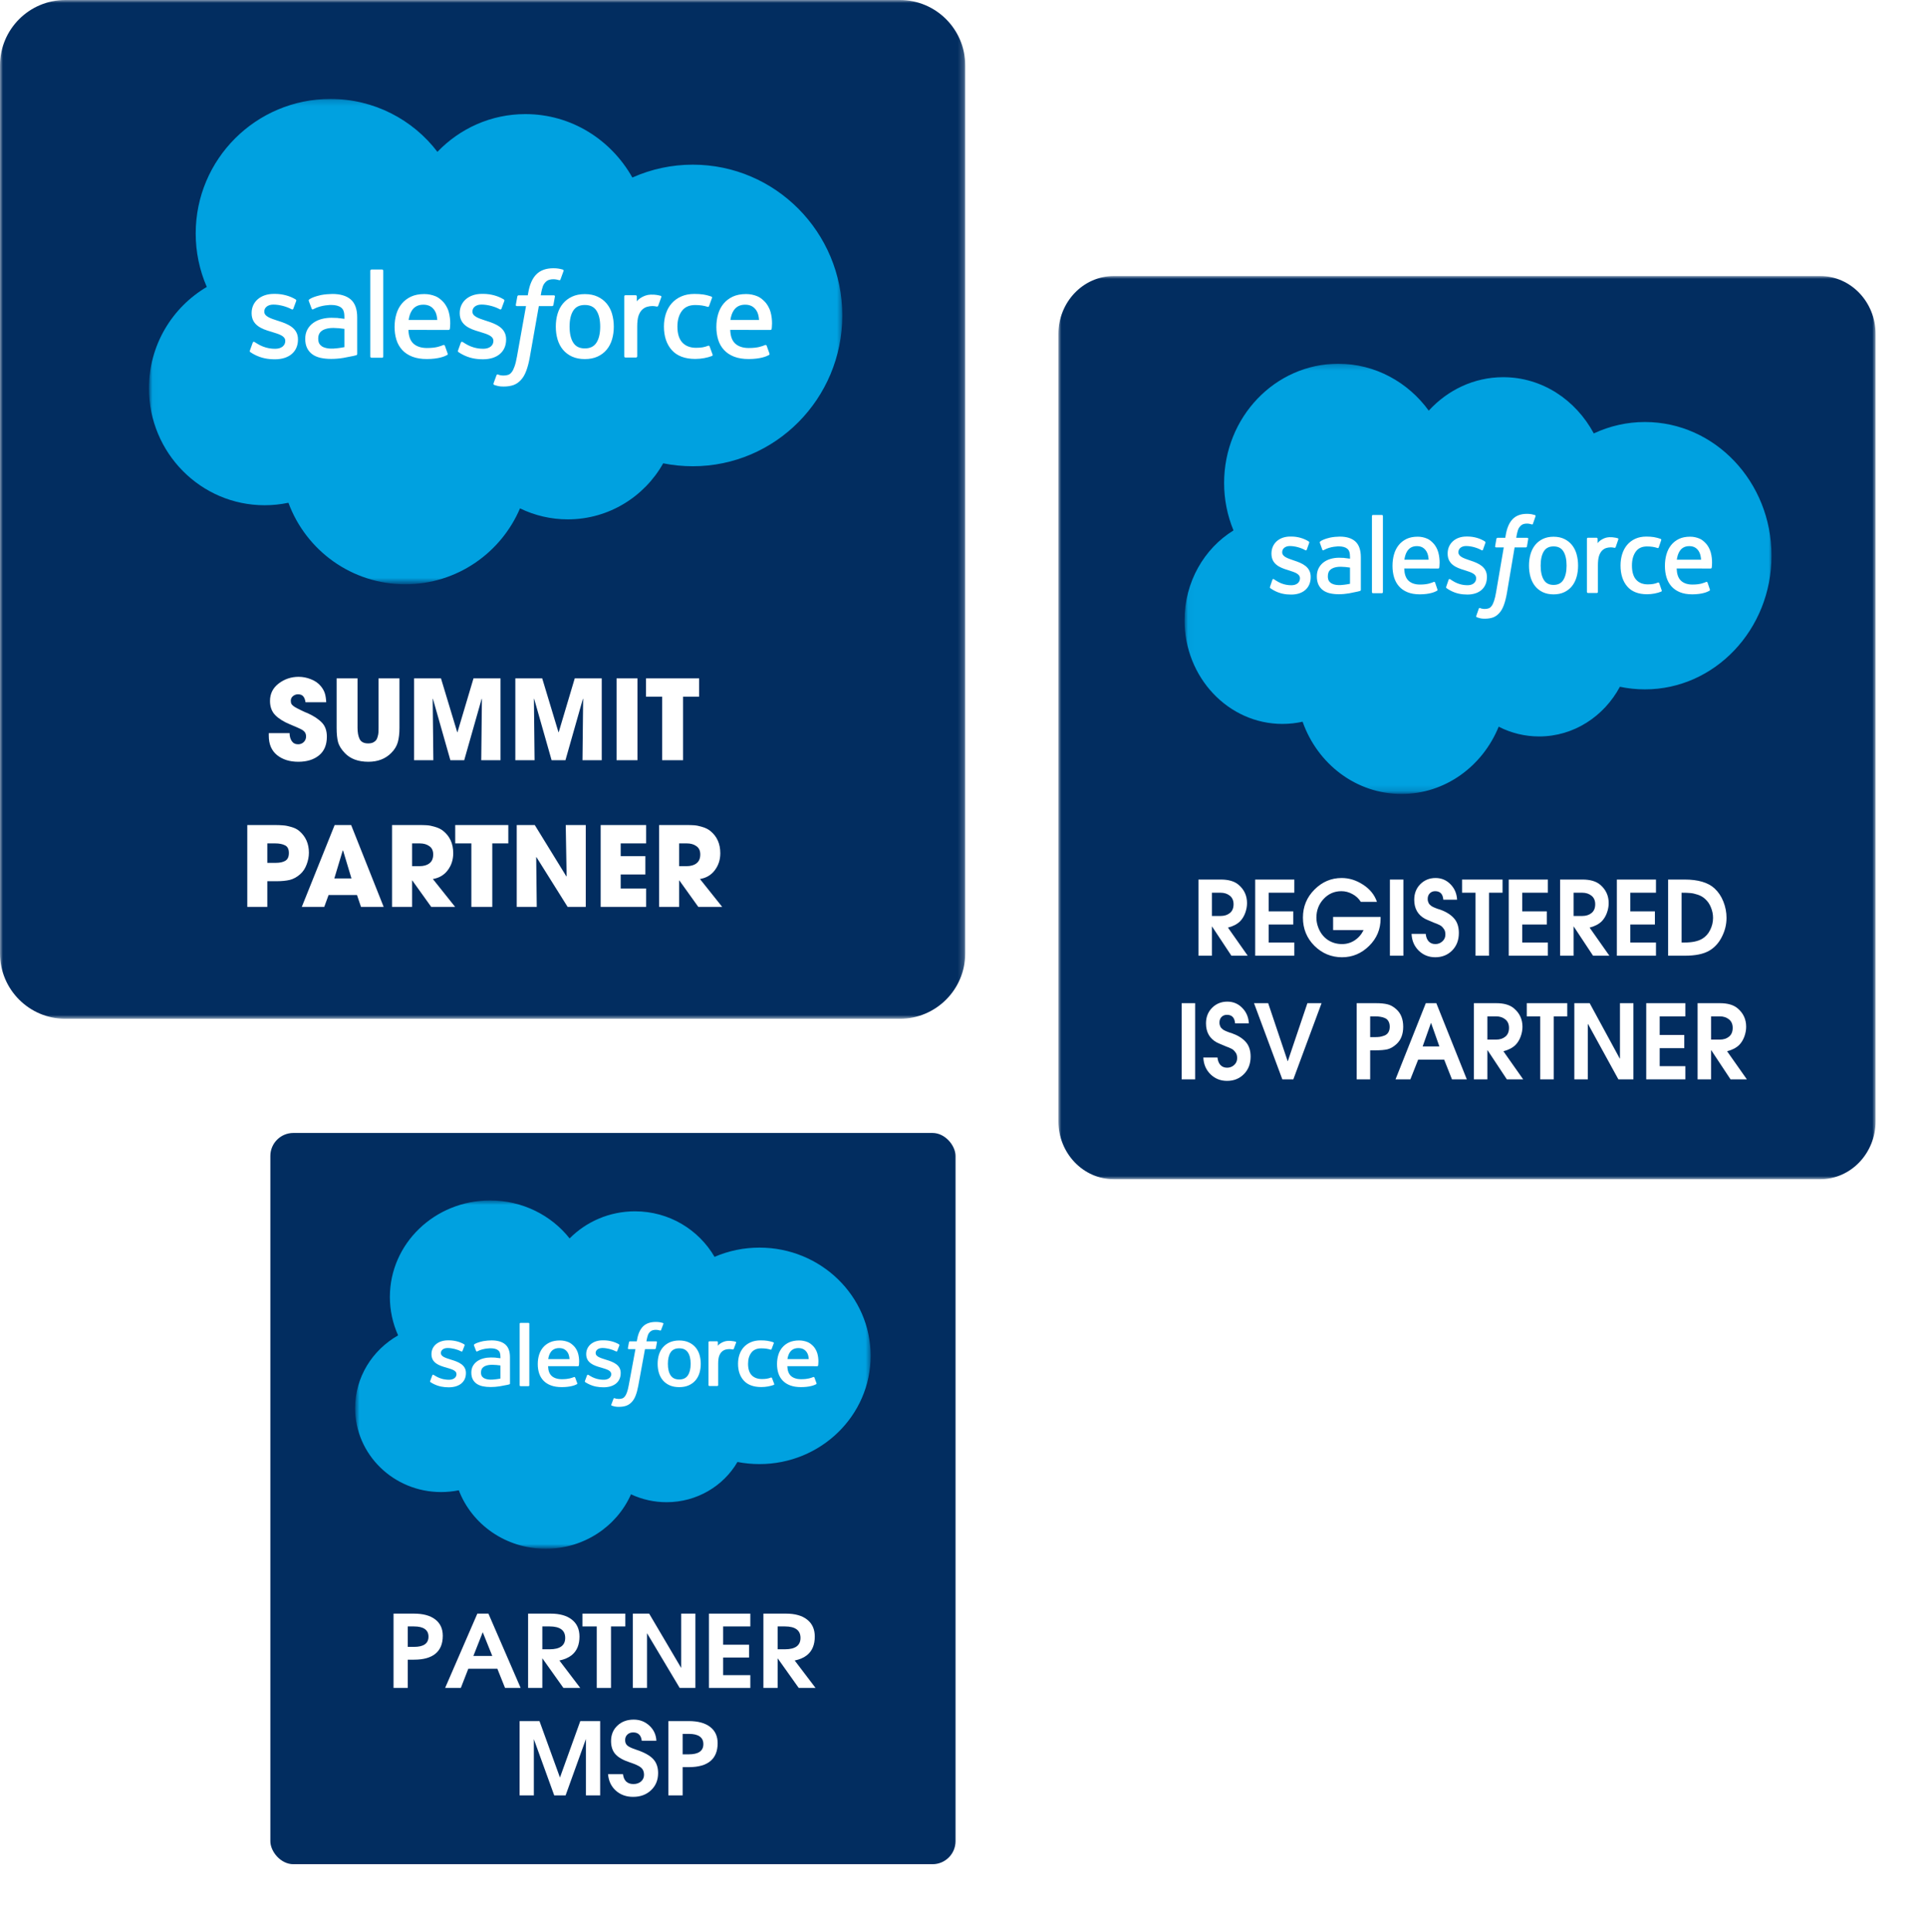 <svg xmlns="http://www.w3.org/2000/svg" width="335" height="336" viewBox="0 0 335 336" fill="none"><mask id="mask0_3497_3" style="mask-type:luminance" maskUnits="userSpaceOnUse" x="0" y="0" width="168" height="178"><path d="M167.801 0H0V177.152H167.801V0Z" fill="white"></path></mask><g mask="url(#mask0_3497_3)"><path d="M156.429 0H11.372C5.091 0 0 5.091 0 11.372V165.78C0 172.06 5.091 177.152 11.372 177.152H156.429C162.71 177.152 167.801 172.06 167.801 165.78V11.372C167.801 5.091 162.71 0 156.429 0Z" fill="#022D60"></path><mask id="mask1_3497_3" style="mask-type:luminance" maskUnits="userSpaceOnUse" x="26" y="17" width="121" height="85"><path d="M26.027 17.186H146.5V101.34H26.027V17.186Z" fill="white"></path></mask><g mask="url(#mask1_3497_3)"><path fill-rule="evenodd" clip-rule="evenodd" d="M76.05 26.395C79.939 22.347 85.351 19.84 91.33 19.84C99.303 19.84 106.212 24.269 109.933 30.868C113.235 29.392 116.812 28.63 120.43 28.632C134.78 28.632 146.429 40.369 146.429 54.852C146.429 69.335 134.78 81.073 120.43 81.073C118.676 81.073 116.966 80.897 115.292 80.564C112.036 86.365 105.813 90.307 98.727 90.307C95.841 90.313 92.993 89.658 90.4 88.394C87.1 96.145 79.416 101.593 70.469 101.593C61.124 101.593 53.195 95.702 50.14 87.42C48.779 87.707 47.393 87.851 46.002 87.85C34.885 87.85 25.895 78.726 25.895 67.52C25.895 59.991 29.943 53.436 35.948 49.893C34.674 46.957 34.018 43.791 34.022 40.591C34.022 27.658 44.519 17.206 57.452 17.206C65.026 17.206 71.802 20.815 76.054 26.418" fill="#00A1E0"></path></g><path fill-rule="evenodd" clip-rule="evenodd" d="M43.449 60.944C43.373 61.141 43.476 61.182 43.501 61.217C43.727 61.381 43.957 61.5 44.187 61.633C45.418 62.284 46.578 62.474 47.792 62.474C50.264 62.474 51.801 61.159 51.801 59.042V59C51.801 57.043 50.064 56.329 48.443 55.82L48.231 55.752C47.005 55.354 45.946 55.008 45.946 54.202V54.16C45.946 53.469 46.566 52.96 47.523 52.96C48.586 52.96 49.852 53.314 50.663 53.762C50.663 53.762 50.903 53.917 50.99 53.685C51.038 53.56 51.451 52.453 51.495 52.33C51.542 52.2 51.46 52.102 51.375 52.051C50.445 51.484 49.16 51.099 47.832 51.099L47.585 51.1C45.322 51.1 43.741 52.469 43.741 54.426V54.468C43.741 56.532 45.486 57.206 47.116 57.671L47.378 57.752C48.565 58.117 49.592 58.434 49.592 59.267V59.309C49.592 60.075 48.923 60.646 47.852 60.646C47.435 60.646 46.106 60.639 44.667 59.729C44.493 59.628 44.394 59.555 44.26 59.473C44.189 59.43 44.012 59.352 43.935 59.584L43.447 60.94M79.633 60.94C79.558 61.138 79.66 61.179 79.686 61.214C79.911 61.377 80.142 61.496 80.372 61.63C81.603 62.281 82.764 62.471 83.977 62.471C86.449 62.471 87.986 61.156 87.986 59.038V58.997C87.986 57.039 86.254 56.326 84.628 55.816L84.416 55.748C83.189 55.35 82.131 55.004 82.131 54.198V54.157C82.131 53.466 82.751 52.956 83.708 52.956C84.77 52.956 86.033 53.31 86.848 53.758C86.848 53.758 87.088 53.913 87.176 53.681C87.222 53.556 87.636 52.45 87.676 52.326C87.723 52.196 87.641 52.098 87.556 52.048C86.626 51.481 85.342 51.096 84.013 51.096L83.766 51.097C81.503 51.097 79.922 52.465 79.922 54.423V54.465C79.922 56.529 81.666 57.202 83.297 57.667L83.558 57.749C84.75 58.114 85.773 58.431 85.773 59.263V59.305C85.773 60.071 85.104 60.643 84.032 60.643C83.615 60.643 82.283 60.636 80.848 59.726C80.674 59.624 80.572 59.554 80.44 59.469C80.395 59.441 80.186 59.359 80.115 59.581L79.628 60.936M104.342 56.791C104.342 57.987 104.119 58.93 103.683 59.599C103.247 60.259 102.588 60.582 101.672 60.582C100.755 60.582 100.099 60.261 99.67 59.603C99.237 58.939 99.019 57.991 99.019 56.795C99.019 55.599 99.238 54.66 99.67 54C100.099 53.345 100.75 53.03 101.672 53.03C102.593 53.03 103.249 53.348 103.683 54C104.122 54.66 104.342 55.599 104.342 56.795M106.407 54.576C106.203 53.89 105.888 53.287 105.467 52.782C105.046 52.277 104.515 51.87 103.882 51.578C103.253 51.283 102.509 51.135 101.667 51.135C100.826 51.135 100.086 51.284 99.453 51.578C98.824 51.872 98.288 52.277 97.867 52.782C97.447 53.287 97.132 53.89 96.928 54.576C96.727 55.258 96.624 56.002 96.624 56.795C96.624 57.588 96.727 58.332 96.928 59.014C97.131 59.7 97.446 60.303 97.867 60.808C98.288 61.313 98.824 61.716 99.453 62.004C100.086 62.291 100.83 62.437 101.667 62.437C102.504 62.437 103.249 62.291 103.877 62.004C104.506 61.717 105.042 61.313 105.463 60.808C105.883 60.303 106.198 59.7 106.402 59.014C106.603 58.332 106.706 57.588 106.706 56.795C106.706 56.007 106.603 55.258 106.402 54.576M123.365 60.246C123.298 60.044 123.102 60.121 123.102 60.121C122.802 60.235 122.482 60.342 122.141 60.395C121.797 60.449 121.415 60.476 121.012 60.476C120.015 60.476 119.218 60.179 118.651 59.59C118.079 59.001 117.761 58.053 117.765 56.769C117.768 55.599 118.051 54.722 118.558 54.049C119.058 53.385 119.829 53.039 120.848 53.039C121.698 53.039 122.349 53.138 123.031 53.352C123.031 53.352 123.193 53.422 123.27 53.209C123.451 52.708 123.585 52.349 123.78 51.8C123.835 51.643 123.7 51.577 123.651 51.558C123.383 51.453 122.752 51.282 122.273 51.209C121.826 51.141 121.308 51.106 120.723 51.106C119.855 51.106 119.084 51.254 118.424 51.548C117.765 51.842 117.207 52.248 116.764 52.753C116.32 53.258 115.984 53.861 115.758 54.547C115.534 55.229 115.421 55.977 115.421 56.77C115.421 58.48 115.882 59.866 116.795 60.881C117.707 61.899 119.08 62.413 120.869 62.413C121.928 62.413 123.013 62.199 123.793 61.89C123.793 61.89 123.942 61.819 123.877 61.645L123.367 60.246M126.977 55.639C127.076 54.975 127.258 54.421 127.544 53.992C127.972 53.336 128.625 52.977 129.541 52.977C130.458 52.977 131.065 53.338 131.499 53.992C131.787 54.423 131.913 54.997 131.96 55.639L126.955 55.638L126.977 55.639ZM133.931 54.178C133.755 53.518 133.319 52.849 133.036 52.543C132.584 52.06 132.146 51.719 131.707 51.533C131.074 51.264 130.394 51.126 129.705 51.127C128.833 51.127 128.04 51.275 127.398 51.574C126.755 51.877 126.215 52.287 125.79 52.801C125.365 53.315 125.046 53.922 124.842 54.617C124.639 55.304 124.536 56.057 124.536 56.845C124.536 57.651 124.643 58.4 124.853 59.077C125.065 59.759 125.406 60.358 125.867 60.854C126.327 61.354 126.916 61.744 127.625 62.018C128.329 62.291 129.184 62.432 130.163 62.429C132.183 62.422 133.246 61.973 133.68 61.729C133.757 61.686 133.83 61.611 133.739 61.395L133.283 60.115C133.213 59.924 133.02 59.993 133.02 59.993C132.519 60.181 131.811 60.516 130.15 60.512C129.065 60.51 128.263 60.19 127.758 59.688C127.244 59.174 126.987 58.425 126.947 57.363L133.945 57.368C133.945 57.368 134.129 57.366 134.149 57.186C134.156 57.112 134.389 55.751 133.94 54.179L133.931 54.178ZM71.037 55.639C71.136 54.975 71.319 54.421 71.604 53.992C72.033 53.336 72.685 52.977 73.602 52.977C74.518 52.977 75.126 53.338 75.559 53.992C75.847 54.423 75.973 54.997 76.02 55.639L71.015 55.638L71.037 55.639ZM77.991 54.178C77.815 53.518 77.38 52.849 77.096 52.543C76.644 52.06 76.206 51.719 75.768 51.533C75.134 51.264 74.454 51.126 73.766 51.127C72.893 51.127 72.1 51.275 71.458 51.574C70.816 51.877 70.275 52.287 69.85 52.801C69.426 53.315 69.106 53.922 68.902 54.617C68.699 55.304 68.597 56.057 68.597 56.845C68.597 57.651 68.703 58.4 68.914 59.077C69.126 59.759 69.468 60.358 69.924 60.854C70.384 61.354 70.973 61.744 71.682 62.018C72.386 62.291 73.237 62.432 74.22 62.429C76.24 62.422 77.302 61.973 77.737 61.729C77.814 61.686 77.887 61.611 77.795 61.395L77.339 60.115C77.269 59.924 77.076 59.993 77.076 59.993C76.575 60.181 75.867 60.516 74.206 60.512C73.125 60.51 72.319 60.19 71.814 59.688C71.3 59.174 71.043 58.425 71.003 57.363L78.001 57.368C78.001 57.368 78.186 57.366 78.205 57.186C78.212 57.112 78.445 55.751 77.996 54.179L77.991 54.178ZM55.934 60.201C55.66 59.982 55.622 59.928 55.531 59.786C55.392 59.572 55.321 59.268 55.321 58.879C55.321 58.267 55.525 57.825 55.946 57.528C55.941 57.529 56.548 57.005 57.974 57.023C58.609 57.034 59.242 57.088 59.87 57.184V60.36H59.871C59.871 60.36 58.985 60.551 57.984 60.611C56.562 60.697 55.933 60.202 55.938 60.203L55.934 60.201ZM58.715 55.285C58.432 55.264 58.064 55.254 57.626 55.254C57.028 55.254 56.447 55.328 55.907 55.474C55.362 55.621 54.871 55.849 54.45 56.152C54.028 56.453 53.681 56.847 53.436 57.304C53.188 57.764 53.062 58.304 53.062 58.916C53.062 59.536 53.169 60.072 53.382 60.51C53.591 60.945 53.904 61.321 54.295 61.604C54.683 61.887 55.163 62.096 55.716 62.22C56.266 62.345 56.886 62.408 57.568 62.408C58.285 62.408 58.998 62.348 59.689 62.232C60.278 62.13 60.864 62.016 61.448 61.89C61.681 61.836 61.939 61.766 61.939 61.766C62.112 61.722 62.099 61.537 62.099 61.537L62.095 55.159C62.095 53.76 61.721 52.719 60.983 52.077C60.248 51.434 59.172 51.111 57.777 51.111C57.254 51.111 56.408 51.182 55.903 51.283C55.903 51.283 54.379 51.579 53.75 52.072C53.75 52.072 53.612 52.157 53.687 52.349L54.184 53.678C54.245 53.851 54.413 53.792 54.413 53.792C54.413 53.792 54.466 53.771 54.528 53.734C55.87 53.003 57.571 53.025 57.571 53.025C58.324 53.025 58.908 53.178 59.298 53.477C59.679 53.77 59.873 54.212 59.873 55.142V55.438C59.276 55.351 58.722 55.301 58.722 55.301L58.715 55.285ZM114.965 51.684C114.975 51.66 114.981 51.636 114.981 51.61C114.981 51.585 114.976 51.559 114.966 51.536C114.956 51.512 114.942 51.491 114.924 51.474C114.905 51.455 114.884 51.442 114.86 51.432C114.741 51.387 114.147 51.262 113.691 51.233C112.814 51.178 112.327 51.326 111.888 51.523C111.455 51.718 110.976 52.032 110.71 52.395L110.709 51.545C110.709 51.428 110.627 51.334 110.509 51.334H108.719C108.603 51.334 108.519 51.428 108.519 51.545V61.954C108.519 62.01 108.542 62.064 108.582 62.103C108.621 62.143 108.675 62.166 108.731 62.166H110.565C110.621 62.166 110.675 62.143 110.715 62.103C110.754 62.064 110.777 62.01 110.777 61.954V56.727C110.777 56.027 110.854 55.332 111.007 54.894C111.159 54.46 111.365 54.114 111.619 53.866C111.861 53.627 112.157 53.449 112.482 53.348C112.788 53.26 113.104 53.216 113.422 53.216C113.787 53.216 114.188 53.31 114.188 53.31C114.322 53.325 114.397 53.243 114.443 53.121C114.563 52.802 114.903 51.846 114.97 51.655" fill="#FFFFFE"></path><path fill-rule="evenodd" clip-rule="evenodd" d="M97.843 46.88C97.616 46.812 97.385 46.757 97.152 46.716C96.838 46.664 96.521 46.639 96.202 46.643C94.939 46.643 93.943 47 93.243 47.705C92.549 48.405 92.076 49.471 91.839 50.873L91.754 51.347H90.168C90.168 51.347 89.974 51.339 89.934 51.55L89.673 53.003C89.655 53.142 89.715 53.229 89.901 53.228H91.445L89.878 61.972C89.756 62.677 89.615 63.256 89.459 63.695C89.306 64.128 89.156 64.453 88.972 64.688C88.794 64.916 88.624 65.084 88.333 65.182C88.092 65.263 87.814 65.3 87.511 65.3C87.341 65.3 87.117 65.272 86.951 65.239C86.784 65.206 86.698 65.169 86.574 65.117C86.574 65.117 86.392 65.048 86.321 65.229C86.263 65.377 85.851 66.51 85.803 66.649C85.753 66.788 85.823 66.897 85.91 66.928C86.116 67.001 86.269 67.048 86.549 67.114C86.938 67.206 87.265 67.212 87.572 67.212C88.215 67.212 88.801 67.121 89.287 66.946C89.776 66.769 90.202 66.462 90.578 66.045C90.985 65.595 91.241 65.124 91.486 64.482C91.728 63.846 91.935 63.056 92.1 62.135L93.674 53.228H95.975C95.975 53.228 96.169 53.235 96.21 53.025L96.47 51.572C96.488 51.433 96.429 51.346 96.242 51.347H94.009C94.02 51.296 94.121 50.511 94.378 49.771C94.487 49.456 94.693 49.201 94.867 49.026C95.03 48.859 95.231 48.734 95.453 48.662C95.695 48.587 95.948 48.55 96.202 48.554C96.413 48.554 96.619 48.579 96.777 48.612C96.993 48.658 97.077 48.682 97.134 48.699C97.362 48.769 97.392 48.701 97.437 48.591L97.971 47.124C98.026 46.966 97.892 46.9 97.843 46.88ZM66.629 61.991C66.629 62.108 66.546 62.203 66.428 62.203H64.576C64.458 62.203 64.375 62.108 64.375 61.991V47.079C64.375 46.963 64.458 46.868 64.576 46.868H66.428C66.546 46.868 66.629 46.963 66.629 47.079V61.991Z" fill="#FFFFFE"></path><path d="M53.701 148.265C53.701 148.957 53.566 149.65 53.297 150.342C53.041 151.022 52.675 151.573 52.201 151.996C51.637 152.496 51.034 152.83 50.393 152.997C49.752 153.15 48.969 153.227 48.047 153.227H46.47V157.689H42.988V143.457H47.643C48.258 143.457 48.777 143.476 49.201 143.515C49.624 143.54 50.111 143.636 50.662 143.803C51.214 143.957 51.669 144.188 52.028 144.496C53.143 145.444 53.701 146.701 53.701 148.265ZM50.22 148.323C50.22 147.656 50.002 147.214 49.566 146.996C49.13 146.765 48.547 146.65 47.816 146.65H46.47V150.034H47.95C48.656 150.034 49.207 149.913 49.605 149.669C50.015 149.425 50.22 148.977 50.22 148.323ZM66.698 157.689H62.756L62.063 155.631H57.12L56.37 157.689H52.466L58.178 143.457H61.044L66.698 157.689ZM61.102 152.746L59.64 147.88H59.621H59.582L58.12 152.746H61.102ZM79.119 157.689H74.965L71.676 153.093H71.638V157.689H68.156V143.457H72.657C73.298 143.457 73.817 143.47 74.215 143.496C74.625 143.521 75.099 143.617 75.638 143.784C76.189 143.938 76.657 144.169 77.042 144.476C78.209 145.412 78.792 146.707 78.792 148.361C78.792 149.49 78.472 150.477 77.831 151.323C77.202 152.157 76.343 152.663 75.253 152.843L79.119 157.689ZM75.311 148.573C75.311 147.919 75.087 147.438 74.638 147.131C74.202 146.81 73.644 146.65 72.964 146.65H71.638V150.611H72.926C73.657 150.611 74.234 150.445 74.657 150.111C75.093 149.778 75.311 149.265 75.311 148.573ZM88.369 146.65H85.58V157.689H81.945V146.65H79.137V143.457H88.369V146.65ZM101.832 157.689H98.678L93.254 149.034L93.216 149.054L93.312 157.689H89.831V143.457H92.966L98.466 152.4L98.505 152.362L98.351 143.457H101.832V157.689ZM112.329 157.689H104.424V143.457H112.329V146.65H107.906V148.861H112.195V152.054H107.906V154.497H112.329V157.689ZM125.548 157.689H121.394L118.105 153.093H118.067V157.689H114.586V143.457H119.086C119.727 143.457 120.246 143.47 120.644 143.496C121.054 143.521 121.529 143.617 122.067 143.784C122.619 143.938 123.086 144.169 123.471 144.476C124.638 145.412 125.221 146.707 125.221 148.361C125.221 149.49 124.901 150.477 124.26 151.323C123.632 152.157 122.772 152.663 121.683 152.843L125.548 157.689ZM121.74 148.573C121.74 147.919 121.516 147.438 121.067 147.131C120.631 146.81 120.074 146.65 119.394 146.65H118.067V150.611H119.355C120.086 150.611 120.663 150.445 121.086 150.111C121.522 149.778 121.74 149.265 121.74 148.573Z" fill="white"></path><path d="M56.824 128.092C56.824 129.529 56.362 130.618 55.439 131.362C54.529 132.093 53.337 132.458 51.862 132.458C50.362 132.458 49.131 132.074 48.169 131.304C47.208 130.522 46.727 129.4 46.727 127.938V127.477H50.343C50.343 128.003 50.464 128.458 50.708 128.843C50.964 129.227 51.336 129.419 51.823 129.419C52.208 129.419 52.535 129.291 52.804 129.035C53.074 128.766 53.208 128.439 53.208 128.054C53.208 127.836 53.17 127.643 53.093 127.477C53.016 127.31 52.888 127.163 52.708 127.034C52.529 126.906 52.381 126.817 52.266 126.765C52.15 126.701 51.958 126.611 51.689 126.496C51.407 126.368 50.984 126.188 50.419 125.957C49.33 125.509 48.477 124.976 47.862 124.361C47.246 123.733 46.938 122.906 46.938 121.88C46.938 120.624 47.445 119.611 48.458 118.841C49.471 118.072 50.625 117.688 51.919 117.688C52.651 117.688 53.362 117.828 54.054 118.11C54.76 118.38 55.33 118.777 55.766 119.303C56.112 119.726 56.349 120.149 56.478 120.572C56.606 120.995 56.683 121.508 56.709 122.111H53.112C53.048 121.662 52.92 121.322 52.727 121.092C52.535 120.848 52.227 120.726 51.804 120.726C51.471 120.726 51.176 120.835 50.919 121.053C50.676 121.258 50.554 121.521 50.554 121.841C50.554 122.098 50.599 122.297 50.689 122.438C50.753 122.54 50.868 122.656 51.035 122.784C51.202 122.912 51.413 123.04 51.67 123.169C51.926 123.297 52.144 123.406 52.323 123.496C52.516 123.585 52.747 123.694 53.016 123.823C53.298 123.938 53.458 124.002 53.496 124.015C54.586 124.515 55.414 125.066 55.978 125.669C56.542 126.259 56.824 127.067 56.824 128.092ZM69.445 126.553C69.445 127.528 69.349 128.362 69.157 129.054C68.965 129.734 68.586 130.355 68.022 130.92C67.009 131.945 65.682 132.458 64.041 132.458C62.272 132.458 60.906 131.952 59.944 130.939C59.342 130.311 58.951 129.682 58.771 129.054C58.604 128.413 58.521 127.58 58.521 126.553V117.957H62.156V126.553C62.156 127.361 62.278 128.015 62.522 128.515C62.778 129.015 63.272 129.266 64.002 129.266C64.336 129.266 64.618 129.214 64.849 129.112C65.079 128.996 65.253 128.862 65.368 128.708C65.496 128.554 65.592 128.349 65.656 128.092C65.734 127.823 65.778 127.58 65.791 127.361C65.804 127.143 65.811 126.874 65.811 126.553V117.957H69.445V126.553ZM87.01 132.189H83.663L83.779 121.534L83.74 121.496L80.701 132.189H78.297L75.258 121.496L75.22 121.534L75.335 132.189H71.989V117.957H76.662L79.49 127.323H79.528L82.317 117.957H87.01V132.189ZM104.608 132.189H101.262L101.377 121.534L101.339 121.496L98.3 132.189H95.896L92.857 121.496L92.819 121.534L92.934 132.189H89.588V117.957H94.261L97.089 127.323H97.127L99.916 117.957H104.608V132.189ZM110.822 132.189H107.187V117.957H110.822V132.189ZM121.539 121.149H118.75V132.189H115.115V121.149H112.307V117.957H121.539V121.149Z" fill="white"></path></g><g filter="url(#filter0_f_3497_3)"><mask id="mask2_3497_3" style="mask-type:luminance" maskUnits="userSpaceOnUse" x="196" y="58" width="139" height="158"><path d="M335 58.934H196.938V215.978H335V58.934Z" fill="white"></path></mask><g mask="url(#mask2_3497_3)"><mask id="mask3_3497_3" style="mask-type:luminance" maskUnits="userSpaceOnUse" x="218" y="74" width="100" height="75"><path d="M218.352 74.174H317.473V148.775H218.352V74.174Z" fill="#40C6FB" fill-opacity="0.14"></path></mask><g mask="url(#mask3_3497_3)"><path fill-rule="evenodd" clip-rule="evenodd" d="M259.509 82.336C262.708 78.747 267.162 76.525 272.081 76.525C278.64 76.525 284.325 80.451 287.386 86.301C290.104 84.993 293.047 84.317 296.023 84.319C307.83 84.319 317.415 94.724 317.415 107.563C317.415 120.402 307.83 130.807 296.023 130.807C294.58 130.807 293.173 130.651 291.796 130.356C289.117 135.499 283.998 138.993 278.167 138.993C275.793 138.999 273.449 138.418 271.316 137.297C268.601 144.169 262.278 148.998 254.917 148.998C247.228 148.998 240.705 143.776 238.19 136.434C237.071 136.688 235.93 136.816 234.786 136.815C225.64 136.815 218.242 128.727 218.242 118.793C218.242 112.118 221.573 106.307 226.514 103.166C225.466 100.564 224.926 97.757 224.929 94.921C224.929 83.456 233.566 74.189 244.207 74.189C250.438 74.189 256.014 77.389 259.512 82.356" fill="#40C6FB" fill-opacity="0.14"></path></g><path fill-rule="evenodd" clip-rule="evenodd" d="M232.691 112.957C232.628 113.132 232.713 113.168 232.733 113.199C232.919 113.344 233.108 113.45 233.298 113.568C234.311 114.145 235.265 114.314 236.264 114.314C238.297 114.314 239.562 113.148 239.562 111.271V111.234C239.562 109.499 238.133 108.867 236.8 108.415L236.625 108.354C235.616 108.002 234.745 107.694 234.745 106.98V106.943C234.745 106.331 235.255 105.879 236.042 105.879C236.917 105.879 237.959 106.193 238.626 106.59C238.626 106.59 238.823 106.727 238.895 106.522C238.934 106.411 239.274 105.43 239.31 105.321C239.349 105.205 239.281 105.119 239.212 105.074C238.446 104.571 237.39 104.23 236.296 104.23L236.094 104.231C234.231 104.231 232.93 105.444 232.93 107.179V107.217C232.93 109.046 234.366 109.643 235.707 110.055L235.923 110.128C236.9 110.451 237.745 110.732 237.745 111.47V111.508C237.745 112.187 237.195 112.693 236.313 112.693C235.97 112.693 234.877 112.687 233.693 111.88C233.549 111.79 233.468 111.726 233.357 111.653C233.299 111.615 233.154 111.546 233.09 111.752L232.689 112.954M262.462 112.954C262.4 113.129 262.484 113.165 262.505 113.196C262.69 113.342 262.88 113.447 263.07 113.565C264.083 114.142 265.038 114.311 266.036 114.311C268.07 114.311 269.334 113.145 269.334 111.268V111.231C269.334 109.495 267.909 108.863 266.572 108.412L266.397 108.351C265.388 107.998 264.517 107.692 264.517 106.977V106.941C264.517 106.328 265.027 105.876 265.814 105.876C266.689 105.876 267.727 106.19 268.398 106.587C268.398 106.587 268.596 106.724 268.667 106.519C268.706 106.408 269.046 105.428 269.079 105.318C269.118 105.203 269.05 105.116 268.981 105.071C268.216 104.568 267.159 104.227 266.066 104.227L265.862 104.227C264 104.227 262.699 105.441 262.699 107.176V107.214C262.699 109.044 264.135 109.64 265.476 110.052L265.691 110.125C266.672 110.448 267.514 110.729 267.514 111.467V111.504C267.514 112.184 266.963 112.69 266.082 112.69C265.738 112.69 264.642 112.684 263.461 111.877C263.318 111.788 263.234 111.725 263.125 111.65C263.089 111.625 262.917 111.553 262.859 111.749L262.458 112.95M282.792 109.275C282.792 110.335 282.608 111.172 282.249 111.765C281.891 112.35 281.349 112.637 280.595 112.637C279.84 112.637 279.301 112.352 278.947 111.768C278.591 111.179 278.412 110.34 278.412 109.279C278.412 108.219 278.593 107.387 278.947 106.802C279.3 106.221 279.836 105.942 280.595 105.942C281.353 105.942 281.892 106.223 282.249 106.802C282.611 107.387 282.792 108.219 282.792 109.279M284.49 107.312C284.323 106.704 284.064 106.169 283.718 105.722C283.371 105.274 282.934 104.913 282.413 104.654C281.895 104.393 281.283 104.261 280.591 104.261C279.898 104.261 279.29 104.394 278.769 104.654C278.251 104.914 277.811 105.274 277.464 105.722C277.119 106.169 276.859 106.704 276.692 107.312C276.526 107.917 276.442 108.576 276.442 109.279C276.442 109.982 276.526 110.641 276.692 111.246C276.858 111.855 277.118 112.389 277.464 112.837C277.811 113.284 278.251 113.642 278.769 113.897C279.29 114.151 279.902 114.281 280.591 114.281C281.28 114.281 281.892 114.151 282.409 113.897C282.927 113.642 283.368 113.284 283.714 112.837C284.06 112.389 284.319 111.855 284.487 111.246C284.652 110.641 284.736 109.982 284.736 109.279C284.736 108.581 284.652 107.917 284.487 107.312M298.444 112.338C298.388 112.16 298.227 112.227 298.227 112.227C297.98 112.329 297.717 112.423 297.436 112.47C297.153 112.518 296.839 112.542 296.507 112.542C295.687 112.542 295.031 112.279 294.565 111.757C294.095 111.234 293.832 110.395 293.836 109.256C293.838 108.219 294.071 107.442 294.488 106.845C294.9 106.256 295.534 105.95 296.372 105.95C297.072 105.95 297.607 106.037 298.168 106.226C298.168 106.226 298.301 106.289 298.365 106.1C298.514 105.656 298.625 105.338 298.784 104.851C298.829 104.712 298.719 104.653 298.678 104.636C298.458 104.544 297.939 104.392 297.545 104.328C297.177 104.267 296.75 104.236 296.27 104.236C295.555 104.236 294.921 104.367 294.378 104.628C293.835 104.888 293.376 105.248 293.012 105.696C292.647 106.144 292.37 106.678 292.184 107.286C292 107.891 291.908 108.554 291.908 109.257C291.908 110.773 292.286 112.002 293.037 112.901C293.788 113.804 294.917 114.259 296.39 114.259C297.261 114.259 298.154 114.07 298.795 113.796C298.795 113.796 298.917 113.732 298.864 113.579L298.445 112.338M301.415 108.254C301.496 107.666 301.646 107.175 301.882 106.794C302.234 106.213 302.771 105.895 303.525 105.895C304.28 105.895 304.779 106.214 305.136 106.794C305.373 107.177 305.476 107.685 305.515 108.254L301.397 108.254L301.415 108.254ZM307.136 106.959C306.992 106.374 306.634 105.781 306.4 105.51C306.029 105.082 305.668 104.78 305.307 104.614C304.786 104.376 304.226 104.254 303.66 104.255C302.942 104.255 302.29 104.385 301.761 104.651C301.233 104.919 300.788 105.283 300.439 105.739C300.089 106.194 299.826 106.732 299.659 107.349C299.491 107.957 299.406 108.625 299.406 109.323C299.406 110.038 299.494 110.702 299.667 111.303C299.842 111.907 300.122 112.437 300.501 112.877C300.881 113.321 301.365 113.666 301.948 113.91C302.528 114.151 303.231 114.277 304.036 114.274C305.698 114.268 306.573 113.869 306.93 113.653C306.994 113.615 307.054 113.548 306.979 113.357L306.603 112.222C306.546 112.053 306.387 112.114 306.387 112.114C305.975 112.28 305.392 112.578 304.026 112.574C303.133 112.572 302.473 112.288 302.058 111.843C301.635 111.388 301.424 110.725 301.391 109.782L307.148 109.787C307.148 109.787 307.3 109.785 307.316 109.626C307.322 109.56 307.513 108.354 307.144 106.96L307.136 106.959ZM255.389 108.254C255.471 107.666 255.621 107.175 255.856 106.794C256.209 106.213 256.745 105.895 257.499 105.895C258.253 105.895 258.753 106.214 259.11 106.794C259.346 107.177 259.45 107.685 259.489 108.254L255.371 108.254L255.389 108.254ZM261.111 106.959C260.967 106.374 260.608 105.781 260.375 105.51C260.003 105.082 259.642 104.78 259.281 104.614C258.76 104.376 258.2 104.254 257.634 104.255C256.916 104.255 256.264 104.385 255.735 104.651C255.207 104.919 254.763 105.283 254.413 105.739C254.064 106.194 253.8 106.732 253.633 107.349C253.466 107.957 253.381 108.625 253.381 109.323C253.381 110.038 253.468 110.702 253.642 111.303C253.816 111.907 254.098 112.437 254.473 112.877C254.852 113.321 255.337 113.666 255.92 113.91C256.499 114.151 257.199 114.277 258.008 114.274C259.67 114.268 260.544 113.869 260.901 113.653C260.965 113.615 261.026 113.548 260.95 113.357L260.575 112.222C260.517 112.053 260.358 112.114 260.358 112.114C259.946 112.28 259.363 112.578 257.996 112.574C257.107 112.572 256.444 112.288 256.028 111.843C255.606 111.388 255.394 110.725 255.362 109.782L261.12 109.787C261.12 109.787 261.271 109.785 261.287 109.626C261.293 109.56 261.484 108.354 261.115 106.96L261.111 106.959ZM242.963 112.299C242.737 112.105 242.706 112.057 242.631 111.931C242.517 111.742 242.459 111.472 242.459 111.126C242.459 110.584 242.626 110.192 242.972 109.929C242.969 109.93 243.468 109.465 244.642 109.481C245.164 109.491 245.685 109.539 246.201 109.624V112.44H246.202C246.202 112.44 245.473 112.609 244.65 112.662C243.48 112.738 242.962 112.299 242.966 112.301L242.963 112.299ZM245.251 107.94C245.018 107.922 244.715 107.913 244.355 107.913C243.863 107.913 243.385 107.979 242.941 108.109C242.493 108.239 242.088 108.441 241.742 108.709C241.395 108.976 241.109 109.325 240.908 109.73C240.704 110.138 240.6 110.617 240.6 111.159C240.6 111.709 240.688 112.184 240.863 112.572C241.035 112.958 241.293 113.291 241.614 113.543C241.934 113.793 242.328 113.978 242.784 114.088C243.236 114.2 243.746 114.256 244.307 114.256C244.897 114.256 245.484 114.202 246.053 114.099C246.537 114.009 247.019 113.908 247.499 113.796C247.691 113.748 247.904 113.686 247.904 113.686C248.046 113.647 248.035 113.483 248.035 113.483L248.032 107.829C248.032 106.588 247.724 105.666 247.117 105.096C246.512 104.527 245.627 104.24 244.479 104.24C244.049 104.24 243.353 104.303 242.937 104.393C242.937 104.393 241.683 104.656 241.166 105.092C241.166 105.092 241.053 105.168 241.114 105.338L241.523 106.516C241.573 106.669 241.711 106.617 241.711 106.617C241.711 106.617 241.755 106.598 241.806 106.566C242.91 105.918 244.309 105.937 244.309 105.937C244.929 105.937 245.41 106.073 245.73 106.338C246.044 106.598 246.204 106.99 246.204 107.814V108.076C245.712 107.999 245.257 107.955 245.257 107.955L245.251 107.94ZM291.532 104.748C291.541 104.728 291.545 104.705 291.545 104.683C291.545 104.66 291.541 104.638 291.533 104.617C291.525 104.596 291.513 104.577 291.498 104.561C291.483 104.546 291.465 104.533 291.446 104.525C291.348 104.485 290.859 104.374 290.484 104.349C289.762 104.3 289.361 104.431 289 104.606C288.644 104.779 288.25 105.057 288.031 105.379L288.031 104.625C288.031 104.522 287.962 104.438 287.865 104.438H286.393C286.298 104.438 286.228 104.522 286.228 104.625V113.852C286.229 113.902 286.247 113.95 286.28 113.985C286.313 114.02 286.357 114.04 286.403 114.041H287.912C287.958 114.04 288.002 114.02 288.035 113.985C288.067 113.95 288.086 113.902 288.086 113.852V109.219C288.086 108.599 288.15 107.982 288.276 107.594C288.4 107.209 288.57 106.903 288.779 106.683C288.978 106.47 289.222 106.313 289.489 106.223C289.74 106.146 290.001 106.106 290.262 106.106C290.562 106.106 290.892 106.19 290.892 106.19C291.003 106.203 291.065 106.13 291.102 106.022C291.201 105.739 291.481 104.892 291.536 104.722" fill="#40C6FB" fill-opacity="0.14"></path><path fill-rule="evenodd" clip-rule="evenodd" d="M277.438 100.492C277.252 100.431 277.062 100.383 276.87 100.347C276.612 100.301 276.351 100.279 276.089 100.281C275.049 100.281 274.23 100.598 273.654 101.223C273.083 101.844 272.694 102.789 272.499 104.032L272.429 104.452H271.124C271.124 104.452 270.964 104.445 270.931 104.632L270.717 105.92C270.702 106.043 270.751 106.12 270.904 106.119H272.174L270.885 113.871C270.784 114.495 270.669 115.009 270.541 115.398C270.415 115.782 270.292 116.07 270.14 116.279C269.993 116.481 269.854 116.63 269.614 116.717C269.416 116.788 269.188 116.821 268.938 116.821C268.798 116.821 268.613 116.797 268.476 116.767C268.34 116.738 268.269 116.705 268.167 116.659C268.167 116.659 268.018 116.597 267.959 116.758C267.911 116.89 267.572 117.893 267.532 118.017C267.492 118.139 267.549 118.236 267.621 118.264C267.79 118.329 267.916 118.371 268.146 118.429C268.466 118.511 268.736 118.516 268.988 118.516C269.518 118.516 269.999 118.436 270.399 118.28C270.802 118.124 271.152 117.85 271.462 117.481C271.797 117.083 272.007 116.665 272.208 116.096C272.408 115.532 272.578 114.831 272.714 114.015L274.009 106.119H275.902C275.902 106.119 276.062 106.126 276.095 105.939L276.309 104.651C276.324 104.528 276.276 104.451 276.122 104.452H274.284C274.293 104.407 274.377 103.711 274.588 103.055C274.678 102.775 274.847 102.549 274.991 102.394C275.125 102.246 275.29 102.136 275.472 102.072C275.672 102.005 275.88 101.973 276.089 101.976C276.262 101.976 276.432 101.998 276.561 102.027C276.739 102.068 276.809 102.089 276.855 102.105C277.043 102.166 277.068 102.106 277.104 102.008L277.544 100.708C277.589 100.568 277.479 100.509 277.438 100.492ZM251.757 113.888C251.757 113.991 251.688 114.076 251.592 114.076H250.067C249.971 114.076 249.902 113.991 249.902 113.888V100.668C249.902 100.565 249.971 100.482 250.067 100.482H251.592C251.688 100.482 251.757 100.565 251.757 100.668V113.888Z" fill="#40C6FB" fill-opacity="0.14"></path><path d="M228.919 177.113H226.161L222.906 172.048H222.873V177.113H220.597V163.87H224.368C225.674 163.87 226.671 164.168 227.357 164.765C228.321 165.6 228.802 166.668 228.802 167.968C228.802 168.541 228.697 169.119 228.487 169.704C228.276 170.276 227.989 170.754 227.623 171.135C227.125 171.636 226.444 172.001 225.58 172.227L228.919 177.113ZM226.527 168.165C226.527 167.52 226.317 167.025 225.896 166.68C225.475 166.334 224.954 166.16 224.335 166.16H222.873V170.205H224.335C224.977 170.205 225.502 170.032 225.912 169.686C226.322 169.34 226.527 168.833 226.527 168.165ZM236.793 177.113H230.182V163.87H236.793V166.16H232.457V169.4H236.61V171.69H232.457V174.822H236.793V177.113ZM251.368 170.652C251.368 172.514 250.72 174.1 249.425 175.412C248.129 176.725 246.607 177.381 244.857 177.381C243.052 177.381 241.496 176.719 240.19 175.395C238.894 174.059 238.246 172.424 238.246 170.491C238.246 168.582 238.894 166.96 240.19 165.624C241.485 164.276 243.019 163.602 244.791 163.602C246.053 163.602 247.26 163.989 248.412 164.765C249.563 165.528 250.344 166.524 250.754 167.753H248.029C247.675 167.169 247.199 166.715 246.601 166.393C246.014 166.059 245.394 165.892 244.741 165.892C243.556 165.892 242.554 166.345 241.735 167.252C240.926 168.147 240.522 169.233 240.522 170.509C240.522 171.106 240.638 171.702 240.871 172.299C241.214 173.181 241.735 173.867 242.432 174.357C243.141 174.846 243.949 175.09 244.857 175.09C245.632 175.09 246.341 174.875 246.983 174.446C247.637 174.005 248.14 173.408 248.494 172.656H243.346V170.366H251.368V170.652ZM255.219 177.113H252.943V163.87H255.219V177.113ZM264.591 173.158C264.591 174.398 264.214 175.412 263.462 176.2C262.709 176.988 261.756 177.381 260.605 177.381C259.508 177.381 258.579 176.999 257.814 176.236C257.05 175.46 256.646 174.488 256.602 173.319H258.994C259.038 173.844 259.198 174.273 259.475 174.607C259.763 174.929 260.145 175.09 260.621 175.09C261.075 175.09 261.469 174.935 261.801 174.625C262.144 174.315 262.315 173.915 262.315 173.426C262.315 173.224 262.293 173.038 262.249 172.871C262.205 172.692 262.127 172.538 262.017 172.406C261.917 172.263 261.823 172.15 261.734 172.066C261.657 171.97 261.524 171.875 261.336 171.78C261.158 171.684 261.02 171.619 260.92 171.583C260.821 171.535 260.654 171.469 260.422 171.386C260.2 171.291 260.051 171.225 259.973 171.189C259.409 170.95 259.038 170.784 258.861 170.688C257.654 170.008 257.05 168.904 257.05 167.378C257.05 166.292 257.393 165.391 258.08 164.675C258.778 163.959 259.636 163.602 260.654 163.602C261.651 163.602 262.493 163.965 263.179 164.693C263.866 165.409 264.237 166.304 264.292 167.378H261.966C261.889 166.387 261.43 165.892 260.588 165.892C260.223 165.892 259.918 166.017 259.675 166.268C259.442 166.519 259.326 166.841 259.326 167.234C259.326 167.389 259.342 167.532 259.376 167.664C259.42 167.795 259.464 167.908 259.508 168.004C259.553 168.099 259.63 168.194 259.741 168.29C259.852 168.386 259.935 168.457 259.99 168.505C260.056 168.553 260.167 168.612 260.322 168.684C260.488 168.755 260.599 168.803 260.654 168.827C260.71 168.851 260.832 168.899 261.02 168.97C261.219 169.03 261.336 169.065 261.369 169.077C262.398 169.448 263.19 169.948 263.744 170.581C264.308 171.213 264.591 172.072 264.591 173.158ZM271.974 166.16H269.682V177.113H267.407V166.16H265.131V163.87H271.974V166.16ZM279.63 177.113H273.019V163.87H279.63V166.16H275.295V169.4H279.447V171.69H275.295V174.822H279.63V177.113ZM290.019 177.113H287.262L284.007 172.048H283.974V177.113H281.698V163.87H285.468C286.775 163.87 287.772 164.168 288.458 164.765C289.422 165.6 289.903 166.668 289.903 167.968C289.903 168.541 289.798 169.119 289.588 169.704C289.377 170.276 289.09 170.754 288.724 171.135C288.226 171.636 287.545 172.001 286.681 172.227L290.019 177.113ZM287.628 168.165C287.628 167.52 287.418 167.025 286.997 166.68C286.576 166.334 286.055 166.16 285.436 166.16H283.974V170.205H285.436C286.078 170.205 286.604 170.032 287.013 169.686C287.423 169.34 287.628 168.833 287.628 168.165ZM297.894 177.113H291.283V163.87H297.894V166.16H293.559V169.4H297.711V171.69H293.559V174.822H297.894V177.113ZM309.811 170.527C309.811 171.684 309.546 172.794 309.014 173.856C308.494 174.918 307.779 175.717 306.872 176.254C305.908 176.826 304.546 177.113 302.786 177.113H299.946V163.87H302.736C305.017 163.87 306.7 164.383 307.785 165.409C308.427 166.017 308.926 166.781 309.28 167.7C309.634 168.618 309.811 169.561 309.811 170.527ZM307.536 170.527C307.536 169.919 307.42 169.322 307.187 168.738C306.966 168.153 306.645 167.664 306.224 167.27C305.87 166.924 305.443 166.668 304.945 166.5C304.458 166.334 304.037 166.238 303.682 166.214C303.328 166.178 302.841 166.16 302.221 166.16V174.822H302.703C303.987 174.822 304.984 174.607 305.692 174.178C306.268 173.832 306.717 173.325 307.038 172.656C307.37 171.989 307.536 171.279 307.536 170.527ZM220.037 198.611H217.762V185.368H220.037V198.611ZM229.41 194.655C229.41 195.896 229.033 196.91 228.28 197.698C227.527 198.485 226.575 198.879 225.424 198.879C224.327 198.879 223.397 198.497 222.633 197.733C221.869 196.958 221.465 195.986 221.421 194.816H223.812C223.857 195.341 224.017 195.771 224.294 196.105C224.582 196.427 224.964 196.588 225.44 196.588C225.894 196.588 226.287 196.433 226.619 196.123C226.963 195.813 227.134 195.413 227.134 194.924C227.134 194.721 227.112 194.536 227.068 194.369C227.023 194.19 226.946 194.035 226.835 193.904C226.736 193.761 226.642 193.647 226.553 193.564C226.475 193.468 226.342 193.373 226.154 193.278C225.977 193.182 225.839 193.117 225.739 193.081C225.639 193.033 225.473 192.967 225.241 192.884C225.019 192.788 224.87 192.723 224.792 192.687C224.227 192.448 223.857 192.282 223.679 192.186C222.472 191.506 221.869 190.402 221.869 188.875C221.869 187.789 222.212 186.889 222.899 186.173C223.596 185.457 224.454 185.099 225.473 185.099C226.47 185.099 227.311 185.463 227.998 186.191C228.684 186.907 229.055 187.801 229.111 188.875H226.785C226.708 187.885 226.248 187.39 225.407 187.39C225.041 187.39 224.737 187.515 224.493 187.766C224.261 188.016 224.144 188.338 224.144 188.732C224.144 188.887 224.161 189.03 224.194 189.162C224.238 189.293 224.283 189.406 224.327 189.502C224.371 189.597 224.449 189.692 224.56 189.788C224.67 189.883 224.754 189.955 224.809 190.003C224.875 190.051 224.986 190.11 225.141 190.181C225.307 190.253 225.418 190.301 225.473 190.325C225.529 190.349 225.651 190.396 225.839 190.468C226.038 190.527 226.154 190.563 226.187 190.575C227.217 190.945 228.009 191.446 228.562 192.079C229.127 192.711 229.41 193.57 229.41 194.655ZM241.394 185.368L236.627 198.611H234.767L229.983 185.368H232.375L235.664 195.443H235.697L239.002 185.368H241.394ZM254.024 186.424C254.8 187.139 255.187 188.154 255.187 189.466C255.187 190.778 254.8 191.792 254.024 192.508C253.538 192.961 253.039 193.254 252.53 193.385C252.031 193.504 251.378 193.564 250.57 193.564H249.607V198.611H247.331V185.368H250.57C251.378 185.368 252.031 185.433 252.53 185.565C253.039 185.684 253.538 185.97 254.024 186.424ZM252.679 190.432C252.834 190.17 252.912 189.848 252.912 189.466C252.912 189.084 252.84 188.768 252.696 188.517C252.563 188.255 252.364 188.07 252.098 187.962C251.832 187.843 251.572 187.766 251.317 187.73C251.063 187.682 250.764 187.658 250.421 187.658H249.607V191.273H250.337C250.691 191.273 250.996 191.255 251.251 191.22C251.506 191.172 251.771 191.094 252.048 190.987C252.325 190.867 252.536 190.683 252.679 190.432ZM265.933 198.611H263.425L262.113 195.192H257.711L256.399 198.611H253.891L259.007 185.368H260.784L265.933 198.611ZM261.299 192.884L259.904 188.821H259.871L258.475 192.884H261.299ZM275.454 198.611H272.697L269.441 193.546H269.408V198.611H267.133V185.368H270.903C272.21 185.368 273.206 185.666 273.893 186.263C274.856 187.098 275.338 188.165 275.338 189.466C275.338 190.039 275.232 190.617 275.022 191.201C274.812 191.774 274.524 192.251 274.158 192.633C273.66 193.134 272.979 193.498 272.116 193.725L275.454 198.611ZM273.062 189.663C273.062 189.018 272.852 188.523 272.431 188.177C272.01 187.832 271.49 187.658 270.87 187.658H269.408V191.703H270.87C271.512 191.703 272.038 191.53 272.448 191.184C272.858 190.838 273.062 190.331 273.062 189.663ZM282.907 187.658H280.615V198.611H278.339V187.658H276.064V185.368H282.907V187.658ZM294.084 198.611H291.542L286.41 188.982H286.376V198.611H284.101V185.368H286.692L291.775 194.996H291.808V185.368H294.084V198.611ZM302.857 198.611H296.246V185.368H302.857V187.658H298.522V190.898H302.674V193.188H298.522V196.32H302.857V198.611ZM313.247 198.611H310.489L307.234 193.546H307.201V198.611H304.925V185.368H308.696C310.003 185.368 310.999 185.666 311.685 186.263C312.649 187.098 313.131 188.165 313.131 189.466C313.131 190.039 313.025 190.617 312.815 191.201C312.604 191.774 312.317 192.251 311.951 192.633C311.453 193.134 310.772 193.498 309.908 193.725L313.247 198.611ZM310.855 189.663C310.855 189.018 310.645 188.523 310.224 188.177C309.803 187.832 309.283 187.658 308.663 187.658H307.201V191.703H308.663C309.305 191.703 309.831 191.53 310.24 191.184C310.65 190.838 310.855 190.331 310.855 189.663Z" fill="#40C6FB" fill-opacity="0.14"></path></g></g><mask id="mask4_3497_3" style="mask-type:luminance" maskUnits="userSpaceOnUse" x="184" y="48" width="143" height="158"><path d="M326.063 48H184V205.044H326.063V48Z" fill="white"></path></mask><g mask="url(#mask4_3497_3)"><path d="M316.436 48H193.628C188.311 48 184 52.514 184 58.081V194.963C184 200.53 188.311 205.044 193.628 205.044H316.436C321.753 205.044 326.063 200.53 326.063 194.963V58.081C326.063 52.514 321.753 48 316.436 48Z" fill="#022D60"></path><mask id="mask5_3497_3" style="mask-type:luminance" maskUnits="userSpaceOnUse" x="206" y="63" width="103" height="75"><path d="M206.039 63.232H308.033V137.834H206.039V63.232Z" fill="white"></path></mask><g mask="url(#mask5_3497_3)"><path fill-rule="evenodd" clip-rule="evenodd" d="M248.388 71.397C251.68 67.808 256.263 65.586 261.325 65.586C268.074 65.586 273.924 69.513 277.074 75.363C279.87 74.054 282.898 73.378 285.961 73.38C298.11 73.38 307.972 83.785 307.972 96.624C307.972 109.464 298.11 119.869 285.961 119.869C284.476 119.869 283.028 119.712 281.611 119.417C278.855 124.561 273.587 128.055 267.587 128.055C265.144 128.06 262.733 127.48 260.537 126.359C257.744 133.23 251.238 138.06 243.663 138.06C235.751 138.06 229.039 132.837 226.452 125.495C225.3 125.749 224.127 125.877 222.949 125.877C213.538 125.877 205.926 117.789 205.926 107.855C205.926 101.18 209.353 95.369 214.437 92.228C213.359 89.626 212.804 86.819 212.806 83.982C212.806 72.517 221.693 63.251 232.643 63.251C239.055 63.251 244.792 66.451 248.392 71.418" fill="#00A1E0"></path></g><path fill-rule="evenodd" clip-rule="evenodd" d="M220.789 102.023C220.725 102.198 220.812 102.235 220.832 102.266C221.024 102.411 221.219 102.516 221.414 102.634C222.456 103.212 223.438 103.381 224.466 103.381C226.558 103.381 227.859 102.215 227.859 100.338V100.301C227.859 98.565 226.389 97.933 225.017 97.482L224.838 97.421C223.799 97.068 222.903 96.761 222.903 96.047V96.01C222.903 95.397 223.427 94.946 224.238 94.946C225.137 94.946 226.21 95.259 226.896 95.656C226.896 95.656 227.099 95.794 227.173 95.588C227.213 95.478 227.563 94.497 227.601 94.387C227.64 94.272 227.57 94.185 227.499 94.141C226.711 93.638 225.624 93.296 224.499 93.296L224.291 93.297C222.374 93.297 221.036 94.51 221.036 96.246V96.283C221.036 98.113 222.513 98.71 223.893 99.122L224.115 99.194C225.12 99.518 225.99 99.799 225.99 100.537V100.574C225.99 101.253 225.423 101.76 224.516 101.76C224.163 101.76 223.039 101.754 221.82 100.947C221.673 100.857 221.589 100.792 221.475 100.72C221.415 100.682 221.265 100.613 221.2 100.819L220.787 102.02M251.423 102.02C251.359 102.195 251.446 102.232 251.467 102.263C251.658 102.408 251.853 102.513 252.048 102.631C253.091 103.209 254.073 103.377 255.101 103.377C257.193 103.377 258.494 102.211 258.494 100.334V100.297C258.494 98.562 257.028 97.93 255.652 97.478L255.472 97.418C254.434 97.065 253.537 96.758 253.537 96.043V96.007C253.537 95.394 254.062 94.943 254.872 94.943C255.772 94.943 256.841 95.256 257.531 95.653C257.531 95.653 257.734 95.79 257.808 95.586C257.848 95.474 258.198 94.494 258.232 94.384C258.272 94.269 258.202 94.182 258.131 94.138C257.343 93.635 256.256 93.293 255.131 93.293L254.922 93.294C253.006 93.294 251.667 94.507 251.667 96.242V96.28C251.667 98.11 253.144 98.707 254.524 99.119L254.746 99.191C255.755 99.514 256.621 99.796 256.621 100.534V100.571C256.621 101.25 256.055 101.756 255.147 101.756C254.794 101.756 253.666 101.75 252.451 100.944C252.304 100.854 252.217 100.792 252.106 100.716C252.068 100.691 251.891 100.619 251.831 100.815L251.419 102.017M272.342 98.342C272.342 99.402 272.153 100.238 271.783 100.831C271.415 101.416 270.857 101.703 270.081 101.703C269.305 101.703 268.75 101.419 268.386 100.835C268.02 100.246 267.835 99.406 267.835 98.345C267.835 97.285 268.021 96.453 268.386 95.868C268.749 95.287 269.301 95.008 270.081 95.008C270.861 95.008 271.416 95.29 271.783 95.868C272.156 96.453 272.342 97.285 272.342 98.345M274.09 96.379C273.918 95.77 273.651 95.236 273.295 94.788C272.938 94.341 272.489 93.979 271.952 93.721C271.42 93.459 270.79 93.328 270.077 93.328C269.365 93.328 268.739 93.46 268.202 93.721C267.67 93.981 267.216 94.341 266.86 94.788C266.505 95.236 266.238 95.77 266.065 96.379C265.895 96.983 265.808 97.643 265.808 98.345C265.808 99.049 265.895 99.708 266.065 100.313C266.236 100.921 266.504 101.455 266.86 101.903C267.217 102.351 267.67 102.708 268.202 102.963C268.739 103.217 269.368 103.347 270.077 103.347C270.786 103.347 271.416 103.217 271.948 102.963C272.481 102.709 272.935 102.351 273.291 101.903C273.647 101.455 273.913 100.921 274.086 100.313C274.256 99.708 274.343 99.049 274.343 98.345C274.343 97.647 274.256 96.983 274.086 96.379M288.447 101.404C288.39 101.227 288.224 101.293 288.224 101.293C287.971 101.395 287.699 101.489 287.41 101.537C287.12 101.584 286.796 101.608 286.455 101.608C285.61 101.608 284.936 101.345 284.456 100.823C283.972 100.301 283.702 99.461 283.706 98.322C283.708 97.285 283.947 96.508 284.377 95.911C284.801 95.322 285.453 95.016 286.316 95.016C287.036 95.016 287.587 95.103 288.164 95.293C288.164 95.293 288.301 95.355 288.367 95.167C288.52 94.723 288.634 94.405 288.798 93.918C288.844 93.778 288.731 93.72 288.689 93.703C288.462 93.61 287.928 93.458 287.523 93.394C287.144 93.334 286.705 93.302 286.21 93.302C285.475 93.302 284.823 93.434 284.264 93.694C283.705 93.955 283.233 94.315 282.858 94.763C282.483 95.21 282.198 95.744 282.007 96.353C281.817 96.957 281.722 97.621 281.722 98.323C281.722 99.839 282.112 101.068 282.884 101.968C283.657 102.87 284.819 103.326 286.334 103.326C287.23 103.326 288.149 103.136 288.809 102.862C288.809 102.862 288.935 102.799 288.88 102.645L288.449 101.404M291.505 97.321C291.589 96.732 291.743 96.241 291.985 95.86C292.347 95.279 292.9 94.961 293.676 94.961C294.452 94.961 294.966 95.281 295.333 95.86C295.577 96.243 295.684 96.752 295.723 97.321L291.486 97.32L291.505 97.321ZM297.392 96.025C297.243 95.44 296.875 94.847 296.635 94.576C296.252 94.149 295.881 93.846 295.51 93.681C294.974 93.442 294.397 93.32 293.815 93.321C293.076 93.321 292.405 93.452 291.861 93.718C291.318 93.985 290.86 94.35 290.5 94.805C290.14 95.261 289.87 95.799 289.697 96.415C289.525 97.023 289.438 97.691 289.438 98.39C289.438 99.105 289.528 99.768 289.706 100.369C289.886 100.973 290.175 101.504 290.565 101.943C290.955 102.387 291.454 102.732 292.053 102.976C292.65 103.217 293.373 103.343 294.202 103.34C295.912 103.334 296.812 102.935 297.179 102.72C297.245 102.681 297.307 102.615 297.23 102.424L296.844 101.289C296.784 101.12 296.621 101.181 296.621 101.181C296.197 101.347 295.597 101.644 294.191 101.64C293.272 101.639 292.594 101.355 292.166 100.91C291.731 100.455 291.514 99.791 291.48 98.849L297.404 98.853C297.404 98.853 297.56 98.852 297.577 98.692C297.583 98.626 297.779 97.42 297.4 96.026L297.392 96.025ZM244.145 97.321C244.229 96.732 244.383 96.241 244.625 95.86C244.988 95.279 245.54 94.961 246.316 94.961C247.092 94.961 247.606 95.281 247.974 95.86C248.217 96.243 248.324 96.752 248.364 97.321L244.126 97.32L244.145 97.321ZM250.032 96.025C249.884 95.44 249.515 94.847 249.275 94.576C248.892 94.149 248.521 93.846 248.15 93.681C247.614 93.442 247.038 93.32 246.455 93.321C245.716 93.321 245.045 93.452 244.502 93.718C243.958 93.985 243.501 94.35 243.141 94.805C242.781 95.261 242.51 95.799 242.338 96.415C242.166 97.023 242.079 97.691 242.079 98.39C242.079 99.105 242.169 99.768 242.348 100.369C242.527 100.973 242.817 101.504 243.203 101.943C243.593 102.387 244.091 102.732 244.691 102.976C245.288 103.217 246.008 103.343 246.84 103.34C248.55 103.334 249.45 102.935 249.817 102.72C249.882 102.681 249.945 102.615 249.867 102.424L249.481 101.289C249.421 101.12 249.258 101.181 249.258 101.181C248.834 101.347 248.234 101.644 246.828 101.64C245.913 101.639 245.231 101.355 244.803 100.91C244.368 100.455 244.151 99.791 244.117 98.849L250.042 98.853C250.042 98.853 250.198 98.852 250.214 98.692C250.22 98.626 250.417 97.42 250.037 96.026L250.032 96.025ZM231.359 101.365C231.126 101.171 231.094 101.123 231.017 100.998C230.9 100.808 230.84 100.538 230.84 100.193C230.84 99.651 231.012 99.258 231.369 98.995C231.365 98.996 231.879 98.532 233.086 98.547C233.623 98.558 234.16 98.605 234.691 98.691V101.506H234.692C234.692 101.506 233.942 101.675 233.095 101.729C231.891 101.804 231.358 101.366 231.362 101.367L231.359 101.365ZM233.714 97.007C233.474 96.988 233.162 96.979 232.791 96.979C232.285 96.979 231.793 97.045 231.336 97.175C230.875 97.305 230.459 97.507 230.103 97.775C229.745 98.043 229.452 98.392 229.244 98.796C229.034 99.205 228.927 99.683 228.927 100.226C228.927 100.775 229.019 101.25 229.198 101.639C229.375 102.025 229.64 102.358 229.971 102.609C230.3 102.859 230.706 103.045 231.175 103.155C231.64 103.266 232.164 103.322 232.742 103.322C233.349 103.322 233.953 103.268 234.538 103.165C235.036 103.075 235.533 102.974 236.027 102.862C236.224 102.815 236.443 102.752 236.443 102.752C236.589 102.713 236.578 102.549 236.578 102.549L236.575 96.895C236.575 95.655 236.258 94.732 235.634 94.163C235.011 93.594 234.1 93.307 232.919 93.307C232.476 93.307 231.76 93.37 231.333 93.46C231.333 93.46 230.042 93.722 229.51 94.159C229.51 94.159 229.393 94.234 229.457 94.405L229.877 95.583C229.929 95.736 230.071 95.683 230.071 95.683C230.071 95.683 230.116 95.665 230.168 95.632C231.304 94.984 232.744 95.004 232.744 95.004C233.382 95.004 233.877 95.139 234.206 95.404C234.529 95.664 234.694 96.056 234.694 96.881V97.142C234.188 97.066 233.719 97.021 233.719 97.021L233.714 97.007ZM281.336 93.815C281.344 93.794 281.349 93.772 281.349 93.749C281.349 93.727 281.345 93.704 281.336 93.683C281.328 93.663 281.316 93.644 281.3 93.628C281.285 93.612 281.267 93.6 281.247 93.591C281.146 93.551 280.643 93.441 280.257 93.415C279.514 93.367 279.102 93.498 278.73 93.672C278.364 93.845 277.958 94.124 277.733 94.446L277.733 93.692C277.733 93.588 277.662 93.505 277.562 93.505H276.048C275.95 93.505 275.878 93.588 275.878 93.692V102.919C275.878 102.968 275.897 103.016 275.931 103.052C275.965 103.087 276.01 103.106 276.058 103.107H277.61C277.658 103.106 277.703 103.087 277.737 103.052C277.77 103.016 277.79 102.968 277.79 102.919V98.286C277.79 97.665 277.855 97.049 277.985 96.66C278.113 96.275 278.287 95.969 278.502 95.749C278.707 95.537 278.958 95.379 279.234 95.29C279.492 95.212 279.76 95.173 280.028 95.173C280.338 95.173 280.677 95.256 280.677 95.256C280.791 95.269 280.855 95.196 280.893 95.089C280.995 94.805 281.283 93.958 281.339 93.789" fill="#FFFFFE"></path><path fill-rule="evenodd" clip-rule="evenodd" d="M266.838 89.558C266.646 89.497 266.451 89.448 266.253 89.412C265.988 89.366 265.719 89.344 265.449 89.347C264.38 89.347 263.536 89.664 262.944 90.288C262.356 90.909 261.956 91.854 261.755 93.098L261.683 93.517H260.34C260.34 93.517 260.176 93.51 260.142 93.698L259.922 94.986C259.906 95.109 259.957 95.186 260.114 95.185H261.421L260.095 102.937C259.991 103.561 259.872 104.074 259.74 104.464C259.611 104.848 259.484 105.135 259.328 105.344C259.177 105.547 259.034 105.695 258.787 105.782C258.583 105.854 258.348 105.887 258.091 105.887C257.947 105.887 257.757 105.862 257.616 105.832C257.476 105.803 257.403 105.77 257.297 105.724C257.297 105.724 257.144 105.663 257.084 105.824C257.035 105.955 256.686 106.958 256.645 107.083C256.603 107.205 256.662 107.302 256.736 107.33C256.91 107.395 257.04 107.436 257.276 107.495C257.606 107.576 257.883 107.581 258.143 107.581C258.687 107.581 259.183 107.501 259.595 107.346C260.009 107.189 260.369 106.916 260.688 106.547C261.033 106.148 261.249 105.731 261.456 105.161C261.662 104.597 261.836 103.897 261.977 103.08L263.309 95.185H265.257C265.257 95.185 265.422 95.191 265.456 95.005L265.676 93.717C265.692 93.593 265.641 93.516 265.483 93.517H263.592C263.602 93.473 263.687 92.776 263.905 92.12C263.997 91.84 264.171 91.615 264.319 91.459C264.457 91.312 264.627 91.201 264.814 91.137C265.02 91.07 265.234 91.038 265.449 91.041C265.627 91.041 265.802 91.063 265.935 91.093C266.119 91.133 266.19 91.155 266.238 91.17C266.431 91.232 266.456 91.172 266.494 91.074L266.947 89.773C266.993 89.634 266.88 89.575 266.838 89.558ZM240.412 102.953C240.412 103.057 240.341 103.141 240.242 103.141H238.674C238.574 103.141 238.504 103.057 238.504 102.953V89.734C238.504 89.631 238.574 89.547 238.674 89.547H240.242C240.341 89.547 240.412 89.631 240.412 89.734V102.953Z" fill="#FFFFFE"></path><path d="M216.91 166.179H214.073L210.723 161.115H210.689V166.179H208.347V152.936H212.227C213.571 152.936 214.597 153.235 215.303 153.831C216.295 154.666 216.79 155.734 216.79 157.034C216.79 157.607 216.682 158.186 216.466 158.77C216.249 159.343 215.953 159.82 215.577 160.202C215.064 160.703 214.363 161.067 213.475 161.293L216.91 166.179ZM214.449 157.231C214.449 156.587 214.232 156.092 213.799 155.746C213.366 155.4 212.831 155.227 212.193 155.227H210.689V159.271H212.193C212.854 159.271 213.395 159.098 213.816 158.752C214.238 158.406 214.449 157.899 214.449 157.231ZM225.012 166.179H218.21V152.936H225.012V155.227H220.551V158.466H224.824V160.757H220.551V163.888H225.012V166.179ZM240.01 159.719C240.01 161.58 239.343 163.167 238.01 164.479C236.677 165.791 235.11 166.448 233.31 166.448C231.453 166.448 229.852 165.785 228.508 164.461C227.175 163.125 226.508 161.49 226.508 159.558C226.508 157.649 227.175 156.026 228.508 154.69C229.841 153.342 231.419 152.668 233.242 152.668C234.54 152.668 235.783 153.055 236.968 153.831C238.153 154.595 238.956 155.591 239.378 156.819H236.574C236.21 156.235 235.72 155.782 235.105 155.459C234.501 155.125 233.863 154.959 233.19 154.959C231.971 154.959 230.94 155.412 230.097 156.318C229.265 157.213 228.849 158.299 228.849 159.575C228.849 160.172 228.969 160.768 229.208 161.365C229.562 162.248 230.097 162.934 230.815 163.423C231.544 163.912 232.376 164.157 233.31 164.157C234.108 164.157 234.837 163.942 235.498 163.512C236.17 163.071 236.688 162.475 237.053 161.723H231.755V159.432H240.01V159.719ZM243.972 166.179H241.63V152.936H243.972V166.179ZM253.616 162.224C253.616 163.465 253.229 164.479 252.454 165.266C251.679 166.054 250.699 166.448 249.514 166.448C248.386 166.448 247.429 166.066 246.643 165.302C245.857 164.527 245.441 163.554 245.395 162.385H247.856C247.902 162.91 248.067 163.34 248.352 163.673C248.648 163.996 249.041 164.157 249.531 164.157C249.998 164.157 250.403 164.002 250.745 163.692C251.098 163.382 251.274 162.982 251.274 162.492C251.274 162.29 251.252 162.105 251.206 161.938C251.16 161.759 251.081 161.604 250.967 161.473C250.864 161.329 250.768 161.216 250.676 161.132C250.596 161.037 250.46 160.942 250.266 160.846C250.084 160.751 249.941 160.685 249.839 160.649C249.736 160.602 249.565 160.536 249.326 160.453C249.098 160.357 248.944 160.292 248.865 160.256C248.284 160.017 247.902 159.85 247.719 159.755C246.478 159.074 245.857 157.971 245.857 156.444C245.857 155.358 246.21 154.458 246.916 153.741C247.634 153.026 248.517 152.668 249.565 152.668C250.591 152.668 251.457 153.032 252.163 153.76C252.869 154.475 253.251 155.37 253.308 156.444H250.915C250.836 155.454 250.363 154.959 249.497 154.959C249.121 154.959 248.808 155.084 248.557 155.334C248.318 155.585 248.198 155.907 248.198 156.301C248.198 156.456 248.215 156.599 248.25 156.73C248.295 156.862 248.34 156.975 248.386 157.07C248.432 157.166 248.511 157.261 248.626 157.356C248.739 157.452 248.825 157.524 248.882 157.571C248.95 157.619 249.064 157.678 249.224 157.75C249.394 157.822 249.508 157.87 249.565 157.893C249.622 157.917 249.748 157.965 249.941 158.037C250.147 158.096 250.266 158.132 250.3 158.144C251.36 158.514 252.175 159.015 252.744 159.647C253.325 160.28 253.616 161.139 253.616 162.224ZM261.213 155.227H258.855V166.179H256.513V155.227H254.172V152.936H261.213V155.227ZM269.091 166.179H262.289V152.936H269.091V155.227H264.63V158.466H268.903V160.757H264.63V163.888H269.091V166.179ZM279.781 166.179H276.944L273.595 161.115H273.56V166.179H271.219V152.936H275.098C276.443 152.936 277.469 153.235 278.175 153.831C279.166 154.666 279.662 155.734 279.662 157.034C279.662 157.607 279.554 158.186 279.337 158.77C279.121 159.343 278.824 159.82 278.449 160.202C277.936 160.703 277.235 161.067 276.346 161.293L279.781 166.179ZM277.32 157.231C277.32 156.587 277.104 156.092 276.671 155.746C276.238 155.4 275.702 155.227 275.065 155.227H273.56V159.271H275.065C275.725 159.271 276.266 159.098 276.688 158.752C277.109 158.406 277.32 157.899 277.32 157.231ZM287.884 166.179H281.081V152.936H287.884V155.227H283.423V158.466H287.696V160.757H283.423V163.888H287.884V166.179ZM300.147 159.594C300.147 160.751 299.874 161.86 299.326 162.922C298.791 163.984 298.056 164.783 297.122 165.32C296.131 165.892 294.729 166.179 292.917 166.179H289.995V152.936H292.866C295.214 152.936 296.945 153.449 298.062 154.475C298.722 155.084 299.235 155.847 299.6 156.766C299.964 157.685 300.147 158.627 300.147 159.594ZM297.805 159.594C297.805 158.985 297.686 158.388 297.446 157.804C297.219 157.219 296.888 156.73 296.455 156.336C296.091 155.991 295.652 155.734 295.139 155.567C294.638 155.4 294.205 155.305 293.84 155.281C293.476 155.245 292.974 155.227 292.336 155.227V163.888H292.832C294.154 163.888 295.179 163.673 295.908 163.244C296.501 162.898 296.962 162.391 297.293 161.723C297.634 161.055 297.805 160.345 297.805 159.594ZM207.771 187.677H205.43V174.434H207.771V187.677ZM217.415 183.722C217.415 184.962 217.028 185.977 216.253 186.764C215.478 187.552 214.498 187.945 213.314 187.945C212.185 187.945 211.228 187.564 210.442 186.8C209.656 186.024 209.24 185.052 209.195 183.883H211.656C211.701 184.408 211.866 184.837 212.151 185.171C212.448 185.494 212.84 185.655 213.33 185.655C213.798 185.655 214.202 185.499 214.544 185.189C214.897 184.879 215.074 184.479 215.074 183.99C215.074 183.788 215.051 183.602 215.005 183.436C214.96 183.257 214.88 183.102 214.766 182.97C214.664 182.827 214.567 182.714 214.476 182.63C214.396 182.535 214.259 182.44 214.065 182.344C213.883 182.248 213.741 182.183 213.638 182.147C213.536 182.099 213.365 182.034 213.126 181.95C212.897 181.855 212.744 181.789 212.664 181.754C212.083 181.515 211.701 181.348 211.519 181.252C210.277 180.572 209.656 179.469 209.656 177.942C209.656 176.856 210.009 175.955 210.716 175.239C211.433 174.524 212.316 174.166 213.365 174.166C214.39 174.166 215.256 174.529 215.962 175.257C216.669 175.973 217.051 176.868 217.108 177.942H214.715C214.635 176.951 214.162 176.457 213.296 176.457C212.92 176.457 212.607 176.582 212.356 176.832C212.117 177.083 211.997 177.405 211.997 177.798C211.997 177.954 212.015 178.097 212.049 178.228C212.094 178.359 212.14 178.473 212.185 178.568C212.231 178.664 212.311 178.759 212.425 178.854C212.538 178.95 212.624 179.021 212.681 179.069C212.749 179.117 212.863 179.176 213.023 179.248C213.194 179.32 213.308 179.367 213.365 179.391C213.422 179.415 213.547 179.463 213.741 179.535C213.946 179.594 214.065 179.63 214.1 179.642C215.159 180.012 215.974 180.512 216.543 181.145C217.124 181.777 217.415 182.636 217.415 183.722ZM229.746 174.434L224.841 187.677H222.927L218.005 174.434H220.466L223.85 184.509H223.885L227.285 174.434H229.746ZM242.743 175.49C243.541 176.206 243.94 177.22 243.94 178.532C243.94 179.845 243.541 180.859 242.743 181.574C242.242 182.028 241.729 182.32 241.205 182.452C240.692 182.57 240.02 182.63 239.189 182.63H238.197V187.677H235.856V174.434H239.189C240.02 174.434 240.692 174.5 241.205 174.631C241.729 174.75 242.242 175.037 242.743 175.49ZM241.359 179.499C241.519 179.236 241.599 178.914 241.599 178.532C241.599 178.151 241.524 177.834 241.376 177.583C241.239 177.321 241.034 177.136 240.761 177.029C240.488 176.909 240.22 176.832 239.957 176.796C239.696 176.748 239.388 176.725 239.035 176.725H238.197V180.339H238.949C239.314 180.339 239.627 180.322 239.889 180.286C240.151 180.238 240.425 180.161 240.71 180.053C240.994 179.934 241.211 179.749 241.359 179.499ZM254.997 187.677H252.416L251.066 184.259H246.537L245.187 187.677H242.606L247.87 174.434H249.699L254.997 187.677ZM250.228 181.95L248.793 177.888H248.759L247.323 181.95H250.228ZM264.794 187.677H261.957L258.607 182.613H258.573V187.677H256.231V174.434H260.111C261.455 174.434 262.481 174.732 263.187 175.329C264.178 176.164 264.674 177.232 264.674 178.532C264.674 179.105 264.566 179.684 264.349 180.268C264.133 180.841 263.837 181.318 263.461 181.7C262.948 182.201 262.247 182.565 261.359 182.791L264.794 187.677ZM262.333 178.729C262.333 178.085 262.116 177.59 261.683 177.244C261.25 176.898 260.715 176.725 260.077 176.725H258.573V180.769H260.077C260.737 180.769 261.279 180.596 261.7 180.25C262.122 179.904 262.333 179.397 262.333 178.729ZM272.462 176.725H270.104V187.677H267.762V176.725H265.421V174.434H272.462V176.725ZM283.963 187.677H281.348L276.067 178.049H276.033V187.677H273.691V174.434H276.358L281.587 184.062H281.622V174.434H283.963V187.677ZM292.991 187.677H286.189V174.434H292.991V176.725H288.53V179.964H292.803V182.255H288.53V185.386H292.991V187.677ZM303.682 187.677H300.844L297.495 182.613H297.46V187.677H295.119V174.434H298.999C300.343 174.434 301.369 174.732 302.075 175.329C303.066 176.164 303.562 177.232 303.562 178.532C303.562 179.105 303.454 179.684 303.237 180.268C303.021 180.841 302.725 181.318 302.349 181.7C301.836 182.201 301.135 182.565 300.246 182.791L303.682 187.677ZM301.221 178.729C301.221 178.085 301.004 177.59 300.571 177.244C300.138 176.898 299.603 176.725 298.965 176.725H297.46V180.769H298.965C299.625 180.769 300.166 180.596 300.588 180.25C301.01 179.904 301.221 179.397 301.221 178.729Z" fill="white"></path></g><g filter="url(#filter1_f_3497_3)"><mask id="mask6_3497_3" style="mask-type:luminance" maskUnits="userSpaceOnUse" x="70" y="217" width="91" height="61"><path d="M70.949 217.567H160.525V277.968H70.949V217.567Z" fill="#7D175B"></path></mask><g mask="url(#mask6_3497_3)"><path fill-rule="evenodd" clip-rule="evenodd" d="M108.144 224.182C111.036 221.276 115.06 219.477 119.506 219.477C125.434 219.477 130.571 222.656 133.337 227.392C135.793 226.333 138.453 225.786 141.142 225.787C151.812 225.787 160.474 234.211 160.474 244.607C160.474 255.002 151.812 263.426 141.142 263.426C139.838 263.426 138.567 263.3 137.322 263.061C134.902 267.225 130.275 270.055 125.005 270.055C122.86 270.059 120.742 269.589 118.814 268.681C116.361 274.244 110.647 278.155 103.995 278.155C97.046 278.155 91.151 273.927 88.879 267.982C87.867 268.188 86.837 268.291 85.803 268.291C77.537 268.291 70.852 261.742 70.852 253.699C70.852 248.295 73.862 243.59 78.327 241.047C77.38 238.94 76.892 236.668 76.895 234.371C76.895 225.088 84.7 217.586 94.316 217.586C99.947 217.586 104.986 220.177 108.147 224.198" fill="#40C6FB" fill-opacity="0.14"></path></g><path fill-rule="evenodd" clip-rule="evenodd" d="M83.907 248.976C83.851 249.118 83.927 249.148 83.945 249.173C84.114 249.29 84.284 249.376 84.456 249.471C85.371 249.939 86.234 250.075 87.136 250.075C88.974 250.075 90.117 249.131 90.117 247.612V247.582C90.117 246.177 88.826 245.665 87.621 245.299L87.463 245.25C86.551 244.964 85.763 244.716 85.763 244.137V244.108C85.763 243.612 86.225 243.246 86.936 243.246C87.726 243.246 88.668 243.5 89.271 243.822C89.271 243.822 89.449 243.933 89.514 243.767C89.549 243.677 89.857 242.883 89.89 242.794C89.924 242.701 89.863 242.63 89.8 242.594C89.109 242.187 88.154 241.911 87.166 241.911L86.982 241.911C85.299 241.911 84.124 242.894 84.124 244.299V244.329C84.124 245.81 85.421 246.294 86.633 246.627L86.828 246.686C87.711 246.948 88.475 247.175 88.475 247.773V247.803C88.475 248.353 87.978 248.763 87.181 248.763C86.871 248.763 85.883 248.758 84.813 248.105C84.683 248.032 84.609 247.98 84.51 247.921C84.457 247.89 84.325 247.834 84.268 248.001L83.906 248.974M110.811 248.974C110.755 249.116 110.832 249.145 110.85 249.17C111.018 249.288 111.19 249.373 111.361 249.469C112.276 249.936 113.139 250.073 114.041 250.073C115.879 250.073 117.022 249.129 117.022 247.609V247.579C117.022 246.174 115.734 245.662 114.526 245.297L114.368 245.247C113.456 244.962 112.669 244.713 112.669 244.135V244.105C112.669 243.609 113.13 243.244 113.841 243.244C114.631 243.244 115.57 243.498 116.176 243.819C116.176 243.819 116.354 243.93 116.42 243.764C116.454 243.674 116.762 242.88 116.792 242.791C116.827 242.698 116.765 242.628 116.703 242.592C116.011 242.185 115.056 241.908 114.068 241.908L113.884 241.909C112.202 241.909 111.026 242.891 111.026 244.296V244.326C111.026 245.808 112.323 246.291 113.535 246.625L113.73 246.683C114.616 246.945 115.377 247.173 115.377 247.771V247.8C115.377 248.35 114.879 248.761 114.082 248.761C113.772 248.761 112.781 248.755 111.714 248.102C111.585 248.03 111.509 247.979 111.411 247.918C111.378 247.898 111.223 247.84 111.17 247.999L110.808 248.971M129.184 245.996C129.184 246.854 129.018 247.531 128.693 248.011C128.369 248.485 127.88 248.717 127.198 248.717C126.516 248.717 126.029 248.487 125.709 248.014C125.388 247.538 125.225 246.857 125.225 245.999C125.225 245.141 125.389 244.467 125.709 243.993C126.028 243.522 126.513 243.297 127.198 243.297C127.883 243.297 128.37 243.525 128.693 243.993C129.02 244.467 129.184 245.141 129.184 245.999M130.718 244.406C130.567 243.914 130.333 243.481 130.02 243.119C129.707 242.756 129.312 242.464 128.841 242.254C128.374 242.043 127.82 241.936 127.195 241.936C126.569 241.936 126.019 242.043 125.548 242.254C125.08 242.465 124.682 242.756 124.369 243.119C124.057 243.481 123.822 243.914 123.671 244.406C123.521 244.896 123.445 245.43 123.445 245.999C123.445 246.568 123.521 247.102 123.671 247.592C123.821 248.084 124.056 248.517 124.369 248.879C124.682 249.241 125.08 249.531 125.548 249.737C126.019 249.943 126.572 250.048 127.195 250.048C127.817 250.048 128.37 249.943 128.838 249.737C129.306 249.531 129.704 249.241 130.017 248.879C130.329 248.517 130.564 248.084 130.715 247.592C130.865 247.102 130.941 246.568 130.941 245.999C130.941 245.433 130.865 244.896 130.715 244.406M143.328 248.475C143.278 248.331 143.132 248.386 143.132 248.386C142.909 248.468 142.671 248.544 142.418 248.582C142.162 248.621 141.878 248.641 141.578 248.641C140.837 248.641 140.244 248.427 139.823 248.005C139.398 247.582 139.161 246.902 139.164 245.98C139.166 245.141 139.376 244.511 139.753 244.028C140.126 243.551 140.699 243.303 141.456 243.303C142.088 243.303 142.572 243.374 143.08 243.527C143.08 243.527 143.2 243.578 143.257 243.425C143.392 243.066 143.492 242.808 143.636 242.414C143.677 242.301 143.577 242.253 143.54 242.24C143.341 242.165 142.872 242.042 142.516 241.99C142.183 241.941 141.798 241.916 141.363 241.916C140.718 241.916 140.145 242.022 139.654 242.233C139.164 242.444 138.749 242.735 138.419 243.098C138.09 243.46 137.84 243.893 137.672 244.385C137.505 244.875 137.421 245.412 137.421 245.981C137.421 247.208 137.764 248.203 138.442 248.931C139.121 249.662 140.142 250.031 141.472 250.031C142.259 250.031 143.066 249.878 143.646 249.656C143.646 249.656 143.756 249.605 143.708 249.48L143.33 248.475M146.014 245.169C146.087 244.692 146.222 244.295 146.435 243.987C146.753 243.516 147.239 243.259 147.92 243.259C148.602 243.259 149.053 243.517 149.376 243.987C149.59 244.297 149.683 244.708 149.718 245.169L145.997 245.169L146.014 245.169ZM151.184 244.12C151.053 243.646 150.729 243.166 150.519 242.947C150.183 242.601 149.857 242.356 149.531 242.222C149.06 242.029 148.554 241.93 148.042 241.931C147.393 241.931 146.804 242.037 146.326 242.252C145.849 242.469 145.447 242.764 145.131 243.132C144.815 243.501 144.578 243.937 144.426 244.436C144.275 244.929 144.198 245.469 144.198 246.035C144.198 246.613 144.278 247.151 144.434 247.637C144.591 248.127 144.845 248.556 145.188 248.912C145.53 249.271 145.968 249.551 146.495 249.748C147.019 249.943 147.655 250.045 148.382 250.043C149.884 250.038 150.674 249.715 150.997 249.54C151.055 249.509 151.109 249.455 151.041 249.301L150.702 248.382C150.65 248.245 150.506 248.294 150.506 248.294C150.134 248.429 149.607 248.67 148.372 248.666C147.566 248.665 146.97 248.435 146.594 248.075C146.212 247.706 146.021 247.169 145.991 246.406L151.195 246.41C151.195 246.41 151.332 246.409 151.346 246.28C151.351 246.226 151.524 245.25 151.191 244.121L151.184 244.12ZM104.42 245.169C104.493 244.692 104.629 244.295 104.842 243.987C105.16 243.516 105.645 243.259 106.327 243.259C107.008 243.259 107.46 243.517 107.782 243.987C107.996 244.297 108.09 244.708 108.125 245.169L104.404 245.169L104.42 245.169ZM109.59 244.12C109.46 243.646 109.136 243.166 108.925 242.947C108.589 242.601 108.263 242.356 107.937 242.222C107.466 242.029 106.96 241.93 106.449 241.931C105.8 241.931 105.21 242.037 104.733 242.252C104.255 242.469 103.854 242.764 103.537 243.132C103.222 243.501 102.984 243.937 102.833 244.436C102.681 244.929 102.605 245.469 102.605 246.035C102.605 246.613 102.684 247.151 102.841 247.637C102.999 248.127 103.253 248.556 103.592 248.912C103.935 249.271 104.373 249.551 104.899 249.748C105.423 249.943 106.055 250.045 106.786 250.043C108.288 250.038 109.079 249.715 109.401 249.54C109.459 249.509 109.513 249.455 109.445 249.301L109.106 248.382C109.054 248.245 108.91 248.294 108.91 248.294C108.538 248.429 108.011 248.67 106.776 248.666C105.972 248.665 105.373 248.435 104.998 248.075C104.616 247.706 104.425 247.169 104.395 246.406L109.598 246.41C109.598 246.41 109.735 246.409 109.749 246.28C109.755 246.226 109.928 245.25 109.594 244.121L109.59 244.12ZM93.19 248.444C92.986 248.287 92.958 248.248 92.89 248.146C92.787 247.992 92.735 247.774 92.735 247.494C92.735 247.056 92.886 246.738 93.199 246.525C93.196 246.525 93.647 246.15 94.707 246.162C95.179 246.17 95.65 246.209 96.117 246.278V248.558H96.117C96.117 248.558 95.459 248.695 94.715 248.738C93.657 248.799 93.19 248.444 93.193 248.445L93.19 248.444ZM95.258 244.915C95.047 244.9 94.774 244.893 94.448 244.893C94.004 244.893 93.572 244.946 93.17 245.051C92.765 245.156 92.4 245.32 92.087 245.537C91.773 245.753 91.515 246.036 91.333 246.364C91.149 246.694 91.055 247.082 91.055 247.521C91.055 247.966 91.135 248.351 91.293 248.665C91.448 248.978 91.681 249.248 91.971 249.451C92.26 249.653 92.617 249.804 93.028 249.893C93.437 249.983 93.898 250.028 94.405 250.028C94.938 250.028 95.469 249.985 95.982 249.901C96.42 249.828 96.856 249.746 97.29 249.656C97.463 249.617 97.655 249.567 97.655 249.567C97.784 249.535 97.774 249.403 97.774 249.403L97.771 244.825C97.771 243.82 97.493 243.073 96.944 242.612C96.398 242.151 95.597 241.919 94.56 241.919C94.171 241.919 93.542 241.97 93.167 242.043C93.167 242.043 92.034 242.255 91.567 242.609C91.567 242.609 91.464 242.67 91.52 242.808L91.889 243.762C91.934 243.886 92.059 243.843 92.059 243.843C92.059 243.843 92.098 243.828 92.144 243.802C93.142 243.277 94.407 243.293 94.407 243.293C94.967 243.293 95.401 243.403 95.691 243.618C95.975 243.828 96.119 244.145 96.119 244.813V245.025C95.675 244.963 95.263 244.927 95.263 244.927L95.258 244.915ZM137.082 242.33C137.09 242.314 137.094 242.296 137.094 242.277C137.094 242.259 137.09 242.241 137.083 242.224C137.076 242.207 137.065 242.192 137.051 242.179C137.038 242.166 137.022 242.156 137.004 242.15C136.916 242.117 136.474 242.027 136.135 242.007C135.483 241.968 135.12 242.074 134.794 242.215C134.472 242.355 134.116 242.581 133.918 242.841L133.918 242.231C133.918 242.147 133.856 242.079 133.769 242.079H132.438C132.352 242.079 132.289 242.147 132.289 242.231V249.701C132.289 249.742 132.306 249.781 132.336 249.809C132.365 249.838 132.405 249.854 132.447 249.854H133.81C133.852 249.854 133.892 249.838 133.922 249.809C133.951 249.781 133.968 249.742 133.968 249.701V245.95C133.968 245.448 134.025 244.949 134.139 244.634C134.252 244.323 134.405 244.075 134.594 243.897C134.774 243.725 134.994 243.597 135.236 243.525C135.463 243.462 135.698 243.43 135.934 243.43C136.206 243.43 136.504 243.497 136.504 243.497C136.604 243.508 136.66 243.449 136.694 243.362C136.783 243.133 137.036 242.446 137.086 242.31" fill="#40C6FB" fill-opacity="0.14"></path><path fill-rule="evenodd" clip-rule="evenodd" d="M124.345 238.881C124.177 238.831 124.005 238.792 123.832 238.763C123.599 238.725 123.362 238.708 123.126 238.71C122.186 238.71 121.446 238.966 120.926 239.473C120.409 239.975 120.058 240.74 119.882 241.747L119.818 242.087H118.639C118.639 242.087 118.495 242.081 118.465 242.233L118.271 243.275C118.257 243.375 118.302 243.437 118.44 243.437H119.588L118.423 249.713C118.332 250.218 118.228 250.634 118.112 250.949C117.998 251.26 117.887 251.493 117.75 251.662C117.617 251.826 117.491 251.947 117.274 252.017C117.095 252.075 116.889 252.102 116.663 252.102C116.537 252.102 116.37 252.081 116.247 252.057C116.123 252.034 116.059 252.007 115.966 251.97C115.966 251.97 115.832 251.92 115.779 252.05C115.735 252.157 115.429 252.969 115.393 253.07C115.356 253.169 115.408 253.247 115.473 253.27C115.626 253.322 115.74 253.356 115.948 253.403C116.237 253.469 116.481 253.473 116.709 253.473C117.187 253.473 117.623 253.409 117.984 253.283C118.348 253.156 118.664 252.935 118.944 252.636C119.247 252.313 119.437 251.975 119.619 251.514C119.799 251.057 119.953 250.49 120.076 249.829L121.246 243.437H122.957C122.957 243.437 123.101 243.442 123.131 243.291L123.325 242.248C123.339 242.148 123.294 242.086 123.155 242.087H121.495C121.503 242.05 121.578 241.486 121.769 240.956C121.85 240.729 122.003 240.546 122.133 240.42C122.254 240.301 122.404 240.211 122.568 240.159C122.749 240.105 122.937 240.079 123.126 240.082C123.282 240.082 123.436 240.1 123.553 240.123C123.714 240.156 123.776 240.174 123.818 240.186C123.988 240.236 124.01 240.187 124.044 240.108L124.441 239.055C124.482 238.942 124.382 238.895 124.345 238.881ZM101.137 249.726C101.137 249.81 101.075 249.879 100.988 249.879H99.61C99.523 249.879 99.461 249.81 99.461 249.726V239.023C99.461 238.94 99.523 238.872 99.61 238.872H100.988C101.075 238.872 101.137 238.94 101.137 239.023V249.726Z" fill="#40C6FB" fill-opacity="0.14"></path><path d="M125.316 321.034V308.113H126.553H128.868C130.458 308.113 131.689 308.449 132.561 309.12C133.438 309.79 133.877 310.737 133.877 311.96C133.877 313.335 133.456 314.373 132.614 315.072C131.772 315.772 130.523 316.121 128.868 316.121H127.79V321.034H126.553H125.316ZM127.79 313.895H128.868C129.71 313.895 130.34 313.748 130.759 313.452C131.183 313.156 131.395 312.713 131.395 312.122C131.395 311.53 131.183 311.087 130.759 310.791C130.34 310.49 129.71 310.339 128.868 310.339H127.79V313.895Z" fill="#40C6FB" fill-opacity="0.14"></path><path d="M120.682 311.533C120.629 311.05 120.475 310.689 120.222 310.45C119.975 310.206 119.633 310.083 119.197 310.083C118.785 310.083 118.446 310.208 118.181 310.459C117.922 310.709 117.793 311.03 117.793 311.422C117.793 311.832 117.925 312.15 118.19 312.377C118.449 312.599 118.956 312.835 119.71 313.085C121.088 313.54 122.069 314.077 122.652 314.697C123.235 315.317 123.526 316.135 123.526 317.153C123.526 318.364 123.12 319.356 122.307 320.13C121.494 320.903 120.452 321.289 119.18 321.289C117.978 321.289 116.974 320.925 116.167 320.198C115.366 319.47 114.918 318.521 114.824 317.349H117.422C117.486 317.907 117.672 318.333 117.978 318.629C118.29 318.919 118.709 319.063 119.233 319.063C119.775 319.063 120.216 318.913 120.558 318.612C120.905 318.31 121.079 317.921 121.079 317.443C121.079 316.92 120.911 316.511 120.576 316.215C120.246 315.925 119.598 315.621 118.632 315.303C117.442 314.91 116.597 314.43 116.096 313.861C115.596 313.293 115.345 312.534 115.345 311.584C115.345 310.493 115.714 309.6 116.45 308.906C117.186 308.207 118.131 307.857 119.286 307.857C120.352 307.857 121.262 308.21 122.016 308.915C122.77 309.614 123.173 310.487 123.226 311.533H120.682Z" fill="#40C6FB" fill-opacity="0.14"></path><path d="M101.923 321.034H100.686H99.449V308.113H101.172H102.904L106.464 317.929L109.998 308.113H111.721H113.452V321.034H112.215H110.978V311.226L107.445 321.034H106.455H105.466L101.923 311.252V321.034Z" fill="#40C6FB" fill-opacity="0.14"></path><path d="M141.832 302.351V289.431H143.069H145.755C147.345 289.431 148.576 289.78 149.448 290.48C150.325 291.173 150.764 292.151 150.764 293.413C150.764 294.835 150.319 295.909 149.43 296.637C148.876 297.08 148.158 297.396 147.274 297.584L150.896 302.351H149.439H147.972L144.306 297.191V302.351H143.069H141.832ZM144.306 295.631H145.569C146.47 295.631 147.148 295.466 147.601 295.136C148.055 294.806 148.281 294.312 148.281 293.652C148.281 292.987 148.055 292.489 147.601 292.16C147.148 291.824 146.47 291.657 145.569 291.657H144.306V295.631Z" fill="#40C6FB" fill-opacity="0.14"></path><path d="M132.359 302.351V289.431H139.56V290.539V291.657H134.833V294.838H139.339V295.946V297.063H134.833V300.125H139.56V301.234V302.351H132.359Z" fill="#40C6FB" fill-opacity="0.14"></path><path d="M121.599 302.351H120.362H119.125V289.431H120.547H121.97L127.536 298.871V289.431H128.772H130.009V302.351H128.649H127.279L121.599 292.833V302.351Z" fill="#40C6FB" fill-opacity="0.14"></path><path d="M112.862 302.351V291.657H110.371V290.548V289.431H117.828V290.539V291.657H115.336V302.351H114.099H112.862Z" fill="#40C6FB" fill-opacity="0.14"></path><path d="M100.926 302.351V289.431H102.163H104.848C106.439 289.431 107.67 289.78 108.541 290.48C109.419 291.173 109.858 292.151 109.858 293.413C109.858 294.835 109.413 295.909 108.524 296.637C107.97 297.08 107.251 297.396 106.368 297.584L109.99 302.351H108.532H107.066L103.399 297.191V302.351H102.163H100.926ZM103.399 295.631H104.663C105.564 295.631 106.241 295.466 106.695 295.136C107.148 294.806 107.375 294.312 107.375 293.652C107.375 292.987 107.148 292.489 106.695 292.16C106.241 291.824 105.564 291.657 104.663 291.657H103.399V295.631Z" fill="#40C6FB" fill-opacity="0.14"></path><path d="M86.5 302.351L92.101 289.431H93.064H94.027L99.628 302.351H98.277H96.916L95.582 299.016H90.529L89.23 302.351H87.869H86.5ZM93.038 292.663L91.412 296.791H94.699L93.038 292.663Z" fill="#40C6FB" fill-opacity="0.14"></path><path d="M77.531 302.351V289.431H78.768H81.083C82.673 289.431 83.904 289.766 84.776 290.437C85.653 291.108 86.092 292.055 86.092 293.277C86.092 294.653 85.671 295.69 84.829 296.39C83.987 297.089 82.738 297.439 81.083 297.439H80.005V302.351H78.768H77.531ZM80.005 295.213H81.083C81.925 295.213 82.555 295.065 82.973 294.769C83.397 294.474 83.609 294.03 83.609 293.439C83.609 292.848 83.397 292.404 82.973 292.109C82.555 291.807 81.925 291.657 81.083 291.657H80.005V295.213Z" fill="#40C6FB" fill-opacity="0.14"></path></g><rect x="47" y="197" width="119.114" height="127.15" rx="4" fill="#022D60"></rect><mask id="mask7_3497_3" style="mask-type:luminance" maskUnits="userSpaceOnUse" x="61" y="208" width="91" height="62"><path d="M61.832 208.718H151.408V269.119H61.832V208.718Z" fill="white"></path></mask><g mask="url(#mask7_3497_3)"><path fill-rule="evenodd" clip-rule="evenodd" d="M99.027 215.331C101.918 212.426 105.943 210.626 110.389 210.626C116.316 210.626 121.454 213.805 124.22 218.542C126.676 217.482 129.335 216.935 132.025 216.937C142.695 216.937 151.356 225.361 151.356 235.756C151.356 246.151 142.695 254.576 132.025 254.576C130.721 254.576 129.45 254.449 128.205 254.21C125.784 258.375 121.157 261.204 115.888 261.204C113.743 261.208 111.625 260.738 109.697 259.831C107.244 265.394 101.53 269.304 94.877 269.304C87.929 269.304 82.034 265.076 79.761 259.131C78.75 259.337 77.719 259.441 76.686 259.44C68.42 259.44 61.734 252.892 61.734 244.849C61.734 239.444 64.744 234.739 69.21 232.196C68.263 230.09 67.775 227.817 67.778 225.52C67.778 216.238 75.582 208.735 85.199 208.735C90.83 208.735 95.869 211.326 99.03 215.348" fill="#00A1E0"></path></g><path fill-rule="evenodd" clip-rule="evenodd" d="M74.79 240.127C74.734 240.269 74.81 240.298 74.828 240.323C74.996 240.441 75.167 240.526 75.339 240.622C76.254 241.089 77.117 241.226 78.019 241.226C79.857 241.226 81 240.282 81 238.762V238.732C81 237.327 79.709 236.815 78.503 236.45L78.346 236.4C77.433 236.115 76.646 235.866 76.646 235.288V235.258C76.646 234.762 77.107 234.397 77.819 234.397C78.609 234.397 79.551 234.651 80.154 234.972C80.154 234.972 80.332 235.083 80.397 234.917C80.432 234.827 80.74 234.033 80.772 233.944C80.807 233.851 80.746 233.781 80.683 233.745C79.992 233.338 79.037 233.061 78.049 233.061L77.865 233.062C76.182 233.062 75.007 234.044 75.007 235.449V235.479C75.007 236.961 76.304 237.444 77.516 237.778L77.711 237.836C78.594 238.098 79.358 238.326 79.358 238.924V238.953C79.358 239.503 78.86 239.913 78.063 239.913C77.754 239.913 76.766 239.908 75.695 239.255C75.566 239.183 75.492 239.13 75.393 239.071C75.34 239.04 75.208 238.985 75.151 239.151L74.789 240.124M101.694 240.124C101.638 240.266 101.714 240.296 101.733 240.321C101.901 240.438 102.072 240.523 102.244 240.619C103.159 241.086 104.022 241.223 104.924 241.223C106.762 241.223 107.905 240.279 107.905 238.759V238.73C107.905 237.324 106.617 236.813 105.408 236.447L105.251 236.398C104.338 236.112 103.551 235.864 103.551 235.285V235.256C103.551 234.76 104.012 234.394 104.724 234.394C105.514 234.394 106.453 234.648 107.059 234.969C107.059 234.969 107.237 235.081 107.302 234.914C107.337 234.825 107.645 234.031 107.674 233.942C107.71 233.849 107.648 233.778 107.586 233.742C106.894 233.335 105.939 233.059 104.951 233.059L104.767 233.059C103.084 233.059 101.909 234.042 101.909 235.447V235.477C101.909 236.958 103.206 237.441 104.418 237.775L104.613 237.834C105.499 238.096 106.259 238.323 106.259 238.921V238.951C106.259 239.501 105.762 239.911 104.965 239.911C104.655 239.911 103.664 239.906 102.597 239.253C102.468 239.18 102.392 239.13 102.294 239.069C102.261 239.048 102.106 238.99 102.053 239.149L101.69 240.122M120.067 237.146C120.067 238.004 119.901 238.682 119.576 239.162C119.252 239.635 118.762 239.867 118.081 239.867C117.399 239.867 116.912 239.637 116.592 239.165C116.27 238.688 116.108 238.008 116.108 237.149C116.108 236.291 116.271 235.617 116.592 235.143C116.911 234.673 117.396 234.447 118.081 234.447C118.766 234.447 119.253 234.675 119.576 235.143C119.903 235.617 120.067 236.291 120.067 237.149M121.601 235.557C121.45 235.064 121.216 234.632 120.903 234.269C120.59 233.907 120.195 233.614 119.724 233.404C119.256 233.193 118.703 233.087 118.077 233.087C117.452 233.087 116.902 233.194 116.431 233.404C115.963 233.616 115.565 233.907 115.252 234.269C114.94 234.632 114.705 235.064 114.554 235.557C114.404 236.046 114.328 236.58 114.328 237.149C114.328 237.718 114.404 238.252 114.554 238.742C114.704 239.235 114.939 239.667 115.252 240.029C115.565 240.392 115.963 240.681 116.431 240.888C116.902 241.094 117.455 241.199 118.077 241.199C118.7 241.199 119.253 241.094 119.721 240.888C120.188 240.682 120.587 240.392 120.9 240.029C121.212 239.667 121.446 239.235 121.598 238.742C121.747 238.252 121.824 237.718 121.824 237.149C121.824 236.583 121.747 236.046 121.598 235.557M134.211 239.626C134.161 239.482 134.015 239.536 134.015 239.536C133.792 239.618 133.554 239.695 133.3 239.733C133.045 239.772 132.76 239.791 132.461 239.791C131.72 239.791 131.127 239.578 130.705 239.155C130.281 238.732 130.043 238.052 130.047 237.13C130.049 236.291 130.259 235.662 130.636 235.178C131.008 234.701 131.581 234.454 132.339 234.454C132.971 234.454 133.455 234.524 133.962 234.678C133.962 234.678 134.083 234.728 134.14 234.575C134.275 234.216 134.374 233.959 134.519 233.564C134.56 233.452 134.46 233.404 134.423 233.39C134.224 233.315 133.755 233.192 133.399 233.14C133.066 233.091 132.681 233.066 132.246 233.066C131.601 233.066 131.028 233.172 130.537 233.383C130.046 233.594 129.631 233.886 129.302 234.248C128.973 234.611 128.723 235.043 128.555 235.536C128.388 236.025 128.304 236.562 128.304 237.132C128.304 238.359 128.647 239.354 129.325 240.082C130.004 240.813 131.024 241.182 132.355 241.182C133.142 241.182 133.949 241.028 134.528 240.806C134.528 240.806 134.639 240.755 134.591 240.63L134.212 239.626M136.896 236.32C136.97 235.843 137.105 235.445 137.318 235.137C137.636 234.667 138.121 234.409 138.803 234.409C139.485 234.409 139.936 234.668 140.259 235.137C140.473 235.447 140.566 235.859 140.601 236.32L136.88 236.319L136.896 236.32ZM142.067 235.271C141.936 234.797 141.612 234.317 141.401 234.097C141.066 233.751 140.74 233.506 140.413 233.373C139.943 233.179 139.436 233.08 138.925 233.081C138.276 233.081 137.687 233.187 137.209 233.402C136.732 233.619 136.33 233.914 136.014 234.283C135.698 234.652 135.46 235.087 135.309 235.586C135.157 236.079 135.081 236.619 135.081 237.185C135.081 237.764 135.16 238.301 135.317 238.787C135.474 239.277 135.728 239.706 136.071 240.062C136.413 240.421 136.851 240.701 137.378 240.898C137.902 241.094 138.537 241.195 139.265 241.193C140.767 241.188 141.557 240.866 141.88 240.691C141.938 240.66 141.992 240.606 141.924 240.451L141.585 239.532C141.533 239.395 141.389 239.445 141.389 239.445C141.017 239.579 140.49 239.82 139.255 239.817C138.448 239.816 137.852 239.586 137.477 239.226C137.095 238.857 136.904 238.32 136.874 237.557L142.078 237.56C142.078 237.56 142.215 237.559 142.229 237.43C142.234 237.377 142.407 236.4 142.074 235.271L142.067 235.271ZM95.303 236.32C95.376 235.843 95.512 235.445 95.724 235.137C96.043 234.667 96.528 234.409 97.21 234.409C97.891 234.409 98.342 234.668 98.665 235.137C98.879 235.447 98.972 235.859 99.008 236.32L95.286 236.319L95.303 236.32ZM100.473 235.271C100.343 234.797 100.019 234.317 99.808 234.097C99.472 233.751 99.146 233.506 98.82 233.373C98.349 233.179 97.843 233.08 97.331 233.081C96.683 233.081 96.093 233.187 95.616 233.402C95.138 233.619 94.736 233.914 94.42 234.283C94.105 234.652 93.867 235.087 93.715 235.586C93.564 236.079 93.488 236.619 93.488 237.185C93.488 237.764 93.567 238.301 93.724 238.787C93.881 239.277 94.136 239.706 94.475 240.062C94.817 240.421 95.255 240.701 95.782 240.898C96.306 241.094 96.938 241.195 97.669 241.193C99.171 241.188 99.961 240.866 100.284 240.691C100.341 240.66 100.396 240.606 100.328 240.451L99.989 239.532C99.936 239.395 99.793 239.445 99.793 239.445C99.421 239.579 98.894 239.82 97.659 239.817C96.855 239.816 96.256 239.586 95.88 239.226C95.498 238.857 95.307 238.32 95.278 237.557L100.481 237.56C100.481 237.56 100.618 237.559 100.632 237.43C100.638 237.377 100.81 236.4 100.477 235.271L100.473 235.271ZM84.073 239.594C83.869 239.437 83.841 239.398 83.773 239.296C83.67 239.143 83.617 238.924 83.617 238.645C83.617 238.206 83.769 237.888 84.082 237.675C84.079 237.676 84.53 237.3 85.59 237.313C86.062 237.321 86.533 237.36 87 237.429V239.708H87C87 239.708 86.342 239.845 85.597 239.888C84.54 239.95 84.073 239.595 84.076 239.596L84.073 239.594ZM86.141 236.065C85.93 236.05 85.657 236.043 85.331 236.043C84.886 236.043 84.455 236.096 84.053 236.201C83.648 236.307 83.282 236.47 82.97 236.688C82.656 236.904 82.398 237.187 82.216 237.514C82.031 237.845 81.938 238.233 81.938 238.671C81.938 239.116 82.018 239.501 82.176 239.816C82.331 240.128 82.564 240.398 82.854 240.601C83.143 240.804 83.499 240.954 83.911 241.043C84.32 241.133 84.781 241.178 85.288 241.178C85.821 241.178 86.351 241.135 86.865 241.052C87.303 240.979 87.739 240.897 88.173 240.806C88.346 240.768 88.538 240.717 88.538 240.717C88.667 240.686 88.657 240.553 88.657 240.553L88.654 235.975C88.654 234.971 88.376 234.224 87.827 233.763C87.281 233.302 86.48 233.07 85.443 233.07C85.054 233.07 84.425 233.121 84.05 233.193C84.05 233.193 82.917 233.406 82.449 233.759C82.449 233.759 82.347 233.82 82.403 233.959L82.771 234.912C82.817 235.036 82.942 234.994 82.942 234.994C82.942 234.994 82.981 234.979 83.027 234.952C84.025 234.428 85.29 234.444 85.29 234.444C85.85 234.444 86.284 234.553 86.574 234.768C86.858 234.978 87.002 235.296 87.002 235.963V236.175C86.558 236.113 86.146 236.077 86.146 236.077L86.141 236.065ZM127.965 233.481C127.973 233.464 127.976 233.446 127.977 233.428C127.977 233.409 127.973 233.391 127.966 233.374C127.958 233.358 127.948 233.342 127.934 233.33C127.921 233.317 127.905 233.307 127.887 233.3C127.798 233.268 127.357 233.178 127.018 233.157C126.366 233.118 126.003 233.224 125.677 233.365C125.355 233.506 124.999 233.731 124.801 233.992L124.801 233.381C124.801 233.297 124.739 233.23 124.651 233.23H123.321C123.235 233.23 123.172 233.297 123.172 233.381V240.852C123.172 240.892 123.189 240.931 123.218 240.959C123.248 240.988 123.288 241.004 123.33 241.004H124.693C124.735 241.004 124.775 240.988 124.805 240.959C124.834 240.931 124.851 240.892 124.851 240.852V237.101C124.851 236.598 124.908 236.099 125.022 235.785C125.135 235.473 125.288 235.225 125.477 235.047C125.657 234.875 125.877 234.748 126.119 234.675C126.346 234.612 126.581 234.58 126.817 234.58C127.089 234.58 127.387 234.648 127.387 234.648C127.487 234.659 127.543 234.599 127.576 234.512C127.666 234.283 127.919 233.597 127.968 233.46" fill="#FFFFFE"></path><path fill-rule="evenodd" clip-rule="evenodd" d="M115.228 230.031C115.06 229.982 114.888 229.943 114.715 229.913C114.481 229.876 114.245 229.858 114.009 229.861C113.069 229.861 112.328 230.117 111.808 230.623C111.292 231.125 110.941 231.89 110.764 232.897L110.701 233.237H109.522C109.522 233.237 109.378 233.231 109.347 233.383L109.154 234.426C109.14 234.525 109.185 234.588 109.323 234.587H110.471L109.306 240.863C109.215 241.369 109.111 241.785 108.995 242.1C108.881 242.411 108.77 242.644 108.633 242.813C108.5 242.976 108.374 243.097 108.157 243.167C107.978 243.225 107.772 243.252 107.546 243.252C107.42 243.252 107.253 243.232 107.129 243.208C107.006 243.184 106.942 243.158 106.849 243.12C106.849 243.12 106.714 243.071 106.661 243.201C106.618 243.307 106.312 244.12 106.276 244.22C106.239 244.319 106.291 244.397 106.356 244.42C106.509 244.473 106.623 244.507 106.831 244.554C107.12 244.62 107.364 244.624 107.592 244.624C108.07 244.624 108.506 244.559 108.867 244.433C109.23 244.306 109.547 244.085 109.827 243.786C110.129 243.463 110.32 243.126 110.502 242.665C110.682 242.208 110.836 241.641 110.958 240.98L112.129 234.587H113.84C113.84 234.587 113.984 234.592 114.014 234.441L114.208 233.398C114.221 233.299 114.177 233.236 114.038 233.237H112.377C112.386 233.201 112.461 232.637 112.652 232.106C112.733 231.879 112.886 231.696 113.016 231.571C113.137 231.451 113.286 231.362 113.451 231.31C113.632 231.256 113.82 231.23 114.009 231.232C114.165 231.232 114.318 231.25 114.435 231.274C114.596 231.307 114.659 231.324 114.701 231.336C114.87 231.386 114.893 231.338 114.926 231.259L115.324 230.206C115.364 230.093 115.265 230.045 115.228 230.031ZM92.019 240.877C92.019 240.961 91.957 241.029 91.871 241.029H90.493C90.406 241.029 90.344 240.961 90.344 240.877V230.174C90.344 230.09 90.406 230.022 90.493 230.022H91.871C91.957 230.022 92.019 230.09 92.019 230.174V240.877Z" fill="#FFFFFE"></path><path d="M116.199 312.183V299.263H117.436H119.751C121.341 299.263 122.572 299.598 123.444 300.269C124.321 300.94 124.76 301.887 124.76 303.109C124.76 304.485 124.339 305.522 123.497 306.222C122.654 306.921 121.406 307.271 119.751 307.271H118.673V312.183H117.436H116.199ZM118.673 305.045H119.751C120.593 305.045 121.223 304.897 121.641 304.601C122.065 304.306 122.277 303.862 122.277 303.271C122.277 302.68 122.065 302.236 121.641 301.941C121.223 301.639 120.593 301.489 119.751 301.489H118.673V305.045Z" fill="white"></path><path d="M111.564 302.682C111.511 302.199 111.358 301.838 111.105 301.599C110.858 301.355 110.516 301.233 110.08 301.233C109.668 301.233 109.329 301.358 109.064 301.608C108.805 301.858 108.675 302.179 108.675 302.572C108.675 302.981 108.808 303.299 109.073 303.527C109.332 303.749 109.839 303.984 110.593 304.235C111.971 304.689 112.951 305.227 113.535 305.846C114.118 306.466 114.409 307.285 114.409 308.303C114.409 309.514 114.003 310.506 113.19 311.279C112.377 312.052 111.335 312.439 110.063 312.439C108.861 312.439 107.857 312.075 107.05 311.347C106.249 310.619 105.801 309.67 105.707 308.499H108.304C108.369 309.056 108.555 309.482 108.861 309.778C109.173 310.068 109.591 310.213 110.116 310.213C110.657 310.213 111.099 310.062 111.441 309.761C111.788 309.46 111.962 309.07 111.962 308.593C111.962 308.069 111.794 307.66 111.458 307.364C111.129 307.075 110.481 306.77 109.515 306.452C108.325 306.06 107.48 305.579 106.979 305.011C106.479 304.442 106.228 303.683 106.228 302.734C106.228 301.642 106.596 300.749 107.333 300.056C108.069 299.356 109.014 299.007 110.169 299.007C111.235 299.007 112.145 299.359 112.898 300.064C113.652 300.764 114.056 301.636 114.109 302.682H111.564Z" fill="white"></path><path d="M92.806 312.183H91.569H90.332V299.263H92.055H93.786L97.347 309.079L100.881 299.263H102.603H104.335V312.183H103.098H101.861V302.375L98.327 312.183H97.338H96.349L92.806 302.401V312.183Z" fill="white"></path><path d="M132.715 293.5V280.58H133.952H136.637C138.228 280.58 139.459 280.93 140.33 281.629C141.208 282.323 141.647 283.301 141.647 284.563C141.647 285.984 141.202 287.059 140.313 287.786C139.759 288.23 139.04 288.545 138.157 288.733L141.779 293.5H140.322H138.855L135.189 288.341V293.5H133.952H132.715ZM135.189 286.78H136.452C137.353 286.78 138.03 286.615 138.484 286.285C138.937 285.956 139.164 285.461 139.164 284.802C139.164 284.136 138.937 283.639 138.484 283.309C138.03 282.974 137.353 282.806 136.452 282.806H135.189V286.78Z" fill="white"></path><path d="M123.242 293.5V280.58H130.442V281.689V282.806H125.716V285.987H130.222V287.096V288.213H125.716V291.274H130.442V292.383V293.5H123.242Z" fill="white"></path><path d="M112.482 293.5H111.245H110.008V280.58H111.43H112.853L118.418 290.021V280.58H119.655H120.892V293.5H119.532H118.162L112.482 283.983V293.5Z" fill="white"></path><path d="M103.745 293.5V282.806H101.254V281.697V280.58H108.71V281.689V282.806H106.219V293.5H104.982H103.745Z" fill="white"></path><path d="M91.809 293.5V280.58H93.045H95.731C97.321 280.58 98.552 280.93 99.424 281.629C100.302 282.323 100.74 283.301 100.74 284.563C100.74 285.984 100.296 287.059 99.406 287.786C98.853 288.23 98.134 288.545 97.251 288.733L100.873 293.5H99.415H97.949L94.282 288.341V293.5H93.045H91.809ZM94.282 286.78H95.546C96.447 286.78 97.124 286.615 97.578 286.285C98.031 285.956 98.258 285.461 98.258 284.802C98.258 284.136 98.031 283.639 97.578 283.309C97.124 282.974 96.447 282.806 95.546 282.806H94.282V286.78Z" fill="white"></path><path d="M77.383 293.5L82.984 280.58H83.947H84.91L90.511 293.5H89.159H87.799L86.465 290.166H81.411L80.113 293.5H78.752H77.383ZM83.921 283.812L82.295 287.94H85.581L83.921 283.812Z" fill="white"></path><path d="M68.414 293.5V280.58H69.651H71.966C73.556 280.58 74.787 280.916 75.659 281.586C76.536 282.257 76.975 283.204 76.975 284.426C76.975 285.802 76.554 286.84 75.712 287.539C74.869 288.238 73.621 288.588 71.966 288.588H70.888V293.5H69.651H68.414ZM70.888 286.362H71.966C72.808 286.362 73.438 286.214 73.856 285.919C74.28 285.623 74.492 285.18 74.492 284.588C74.492 283.997 74.28 283.554 73.856 283.258C73.438 282.957 72.808 282.806 71.966 282.806H70.888V286.362Z" fill="white"></path><defs><filter id="filter0_f_3497_3" x="204.562" y="60.989" width="126.052" height="151.089" filterUnits="userSpaceOnUse" color-interpolation-filters="sRGB"><feGaussianBlur stdDeviation="6.6"></feGaussianBlur></filter><filter id="filter1_f_3497_3" x="56.749" y="203.386" width="117.923" height="132.103" filterUnits="userSpaceOnUse" color-interpolation-filters="sRGB"><feGaussianBlur stdDeviation="7.1"></feGaussianBlur></filter></defs></svg>